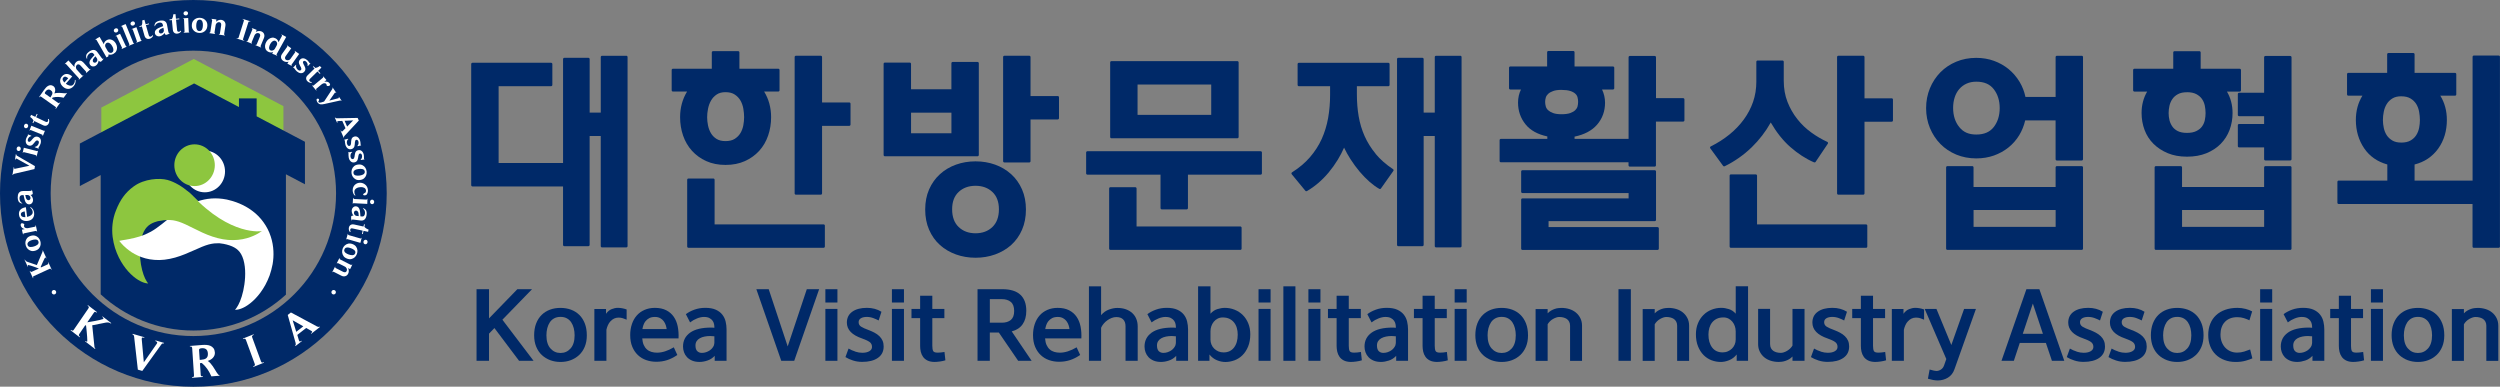 <?xml version="1.0" encoding="UTF-8"?>
<svg id="Layer_1" data-name="Layer 1" xmlns="http://www.w3.org/2000/svg" viewBox="0 0 881.78 136.39">
  <rect x="0" y="0" width="881.78" height="136.39" fill="#808080" stroke="none"/>
  <defs>
    <style>
      .cls-1 {
        fill: #002968;
      }

      .cls-2 {
        fill: #fff;
      }

      .cls-3 {
        fill: #8dc63f;
      }
    </style>
  </defs>
  <g>
    <g>
      <path class="cls-1" d="M172.48,112.3l10-10.3h5.18l-10.46,10.77,10.99,14.49h-5.11l-8.69-11.55-1.91,1.96v9.59h-4.4v-25.26h4.4v10.3Z"/>
      <path class="cls-1" d="M197.69,127.67c-1.28,0-2.48-.21-3.6-.62-1.12-.42-2.11-1.02-2.96-1.81-.85-.79-1.52-1.77-2-2.94-.49-1.17-.73-2.52-.73-4.05s.24-2.97,.71-4.17c.47-1.2,1.12-2.21,1.95-3.02s1.81-1.42,2.94-1.84c1.13-.42,2.36-.62,3.69-.62s2.55,.21,3.69,.62c1.13,.42,2.11,1.03,2.94,1.84,.83,.81,1.48,1.82,1.95,3.02,.47,1.2,.71,2.59,.71,4.17s-.24,2.88-.73,4.05c-.48,1.17-1.15,2.15-2,2.94-.85,.79-1.84,1.39-2.96,1.81-1.12,.42-2.32,.62-3.6,.62Zm0-15.9c-.85,0-1.59,.17-2.22,.51-.63,.34-1.14,.8-1.54,1.4-.4,.6-.7,1.29-.9,2.08-.2,.79-.3,1.62-.3,2.5,0,2.03,.47,3.57,1.42,4.64s2.13,1.6,3.55,1.6,2.6-.53,3.55-1.6c.95-1.07,1.42-2.62,1.42-4.64,0-.88-.1-1.71-.3-2.5s-.5-1.48-.9-2.08c-.4-.6-.92-1.06-1.54-1.4-.63-.34-1.36-.51-2.22-.51Z"/>
      <path class="cls-1" d="M213.75,110.68c.54-.79,1.2-1.33,1.97-1.64s1.49-.46,2.18-.46c1.02,0,2.06,.19,3.12,.57v3.61c-.45-.2-.9-.38-1.35-.52-.45-.15-.95-.22-1.49-.22-.59,0-1.12,.12-1.6,.35s-.89,.55-1.26,.95-.67,.85-.9,1.37c-.24,.52-.41,1.06-.53,1.62v10.94h-4.25v-18.27h4.11v1.69Z"/>
      <path class="cls-1" d="M238.92,125.2c-1.28,.86-2.5,1.47-3.67,1.84-1.17,.37-2.43,.56-3.78,.56-1.25,0-2.44-.2-3.55-.59-1.11-.39-2.09-.98-2.92-1.77-.84-.79-1.5-1.77-1.99-2.94-.49-1.17-.73-2.54-.73-4.12,0-1.37,.2-2.65,.59-3.83,.39-1.18,.96-2.19,1.7-3.04s1.65-1.51,2.73-1.99c1.08-.48,2.3-.73,3.67-.73,1.58,0,2.92,.28,4.02,.84,1.1,.56,1.99,1.33,2.66,2.31,.67,.98,1.14,2.12,1.4,3.43s.35,2.7,.28,4.19h-12.8c.07,.92,.25,1.7,.53,2.33s.66,1.15,1.12,1.55c.46,.41,1,.7,1.61,.88,.61,.18,1.26,.27,1.95,.27,1.82,0,3.79-.63,5.92-1.89l1.24,2.7Zm-7.94-13.41c-.78,0-1.44,.14-1.97,.42-.53,.28-.97,.64-1.31,1.06-.34,.43-.6,.89-.76,1.4-.17,.51-.28,.97-.35,1.4h8.55c-.05-.43-.15-.89-.32-1.4-.17-.51-.41-.97-.73-1.4-.32-.43-.73-.78-1.24-1.06-.51-.28-1.13-.42-1.86-.42Z"/>
      <path class="cls-1" d="M250.8,115.54c.14,0,.32,0,.53,.02s.42,.03,.64,.05v-.17c0-.34-.04-.71-.12-1.13s-.25-.81-.51-1.18c-.26-.37-.63-.69-1.12-.95-.48-.26-1.13-.39-1.93-.39-.73,0-1.54,.17-2.43,.52-.89,.35-1.71,.82-2.46,1.4l-1.49-2.9c.83-.63,1.83-1.16,3.01-1.59,1.18-.43,2.47-.64,3.86-.64,1.49,0,2.72,.22,3.69,.66,.97,.44,1.74,1.02,2.3,1.74s.96,1.54,1.17,2.45c.21,.91,.32,1.83,.32,2.75v11.08h-4.18v-1.76c-.73,.79-1.59,1.35-2.57,1.67-.98,.33-1.91,.49-2.78,.49-1.02,0-1.89-.16-2.62-.47s-1.34-.73-1.81-1.23c-.47-.51-.82-1.09-1.05-1.74-.23-.65-.34-1.32-.34-1.99,0-2.07,.83-3.7,2.5-4.9,1.67-1.19,4.13-1.79,7.39-1.79Zm1.03,6.15c.09-.34,.14-.63,.14-.88v-2.19c-.54-.07-1.03-.1-1.45-.1-.71,0-1.38,.06-2,.19-.63,.12-1.18,.32-1.67,.59-.49,.27-.86,.61-1.14,1.03-.27,.42-.41,.92-.41,1.5,0,.95,.21,1.62,.64,2.03,.43,.41,.96,.61,1.6,.61,.52,0,1.02-.08,1.49-.24,.47-.16,.9-.37,1.28-.62,.38-.26,.7-.56,.96-.89,.26-.34,.45-.68,.57-1.01Z"/>
      <path class="cls-1" d="M284.56,102h4.36l-8.79,25.26h-4.57l-8.79-25.26h4.36l6.7,20.19,6.74-20.19Z"/>
      <path class="cls-1" d="M295.37,106.7h-4.25v-4.69h4.25v4.69Zm-4.25,2.26h4.25v18.3h-4.25v-18.3Z"/>
      <path class="cls-1" d="M301.72,124.04c.83,.26,1.64,.39,2.45,.39,1.02,0,1.84-.19,2.46-.56,.63-.37,.94-.87,.94-1.5,0-.77-.29-1.35-.87-1.76-.58-.41-1.45-.81-2.61-1.22-3.59-1.22-5.39-3.08-5.39-5.61,0-1.64,.63-2.92,1.9-3.83,1.26-.91,2.98-1.37,5.16-1.37,1.96,0,3.67,.46,5.14,1.38l-.99,3.07c-.54-.29-1.18-.57-1.9-.84-.72-.27-1.5-.41-2.32-.41s-1.51,.16-2.04,.47c-.53,.32-.8,.78-.8,1.38,0,.7,.3,1.23,.9,1.6,.6,.37,1.46,.76,2.57,1.16,.78,.29,1.49,.61,2.15,.96,.65,.35,1.22,.75,1.7,1.22s.86,.99,1.12,1.59c.26,.6,.39,1.28,.39,2.04,0,1.73-.67,3.07-2.02,4.02-1.35,.95-3.2,1.42-5.57,1.42-1.11,0-2.18-.16-3.21-.49-1.03-.33-1.92-.73-2.68-1.2l1.1-3.01c.78,.45,1.58,.81,2.41,1.06Z"/>
      <path class="cls-1" d="M318.84,106.7h-4.25v-4.69h4.25v4.69Zm-4.25,2.26h4.25v18.3h-4.25v-18.3Z"/>
      <path class="cls-1" d="M328.84,104.3v4.66h4.25v3.24h-4.25v9.79c0,.83,.1,1.44,.3,1.82,.2,.38,.73,.57,1.58,.57,.71,0,1.51-.08,2.41-.24l.32,2.94c-.24,.09-.53,.17-.89,.24-.35,.07-.72,.13-1.08,.19-.37,.06-.73,.1-1.08,.12-.35,.02-.65,.03-.89,.03-.97-.02-1.77-.2-2.41-.52-.64-.33-1.15-.75-1.53-1.28s-.64-1.13-.8-1.79-.23-1.36-.23-2.08v-9.79h-3.05v-3.24h3.05v-4.66h4.29Z"/>
      <path class="cls-1" d="M353.52,102c2.84,0,4.96,.65,6.36,1.94s2.11,3.19,2.11,5.69c0,1.91-.43,3.49-1.29,4.73-.86,1.24-2.15,2.08-3.85,2.53l7.02,10.37h-4.75l-6.81-9.96h-3.19v9.96h-4.33v-25.26h8.72Zm-.14,11.82c1.3,0,2.35-.32,3.14-.96,.79-.64,1.19-1.69,1.19-3.16s-.4-2.55-1.19-3.21c-.79-.65-1.84-.98-3.14-.98h-4.25v8.31h4.25Z"/>
      <path class="cls-1" d="M381,125.2c-1.28,.86-2.5,1.47-3.67,1.84-1.17,.37-2.43,.56-3.78,.56-1.25,0-2.44-.2-3.55-.59-1.11-.39-2.09-.98-2.92-1.77-.84-.79-1.5-1.77-1.99-2.94-.49-1.17-.73-2.54-.73-4.12,0-1.37,.2-2.65,.59-3.83,.39-1.18,.96-2.19,1.7-3.04s1.65-1.51,2.73-1.99c1.08-.48,2.3-.73,3.67-.73,1.58,0,2.92,.28,4.02,.84,1.1,.56,1.99,1.33,2.66,2.31,.67,.98,1.14,2.12,1.4,3.43s.35,2.7,.28,4.19h-12.8c.07,.92,.25,1.7,.53,2.33s.66,1.15,1.12,1.55c.46,.41,1,.7,1.61,.88,.61,.18,1.26,.27,1.95,.27,1.82,0,3.79-.63,5.92-1.89l1.24,2.7Zm-7.94-13.41c-.78,0-1.44,.14-1.97,.42-.53,.28-.97,.64-1.31,1.06-.34,.43-.6,.89-.76,1.4-.17,.51-.28,.97-.35,1.4h8.55c-.05-.43-.15-.89-.32-1.4-.17-.51-.41-.97-.73-1.4-.32-.43-.73-.78-1.24-1.06-.51-.28-1.13-.42-1.86-.42Z"/>
      <path class="cls-1" d="M396.17,112.69c-.54-.57-1.36-.86-2.45-.86-.54,0-1.09,.11-1.63,.32-.54,.21-1.06,.5-1.54,.84s-.92,.75-1.29,1.2c-.38,.45-.67,.92-.89,1.42v11.65h-4.29v-26.27h4.29v10.16c.8-.95,1.74-1.6,2.8-1.98,1.06-.37,2.03-.56,2.91-.56,1.16,0,2.18,.16,3.07,.49,.89,.33,1.64,.78,2.25,1.35,.61,.57,1.08,1.26,1.4,2.06,.32,.8,.48,1.66,.48,2.58v12.16h-4.29v-12.19c0-1.01-.27-1.81-.82-2.38Z"/>
      <path class="cls-1" d="M413.58,115.54c.14,0,.32,0,.53,.02s.42,.03,.64,.05v-.17c0-.34-.04-.71-.12-1.13s-.25-.81-.51-1.18c-.26-.37-.63-.69-1.12-.95-.48-.26-1.13-.39-1.93-.39-.73,0-1.54,.17-2.43,.52-.89,.35-1.71,.82-2.46,1.4l-1.49-2.9c.83-.63,1.83-1.16,3.01-1.59,1.18-.43,2.47-.64,3.86-.64,1.49,0,2.72,.22,3.69,.66,.97,.44,1.74,1.02,2.3,1.74,.57,.72,.96,1.54,1.17,2.45,.21,.91,.32,1.83,.32,2.75v11.08h-4.18v-1.76c-.73,.79-1.59,1.35-2.57,1.67-.98,.33-1.91,.49-2.78,.49-1.02,0-1.89-.16-2.62-.47s-1.34-.73-1.81-1.23c-.47-.51-.82-1.09-1.05-1.74-.23-.65-.34-1.32-.34-1.99,0-2.07,.83-3.7,2.5-4.9,1.67-1.19,4.13-1.79,7.39-1.79Zm1.03,6.15c.09-.34,.14-.63,.14-.88v-2.19c-.54-.07-1.03-.1-1.45-.1-.71,0-1.38,.06-2,.19-.63,.12-1.18,.32-1.67,.59-.49,.27-.86,.61-1.14,1.03-.27,.42-.41,.92-.41,1.5,0,.95,.21,1.62,.64,2.03,.43,.41,.96,.61,1.6,.61,.52,0,1.02-.08,1.49-.24,.47-.16,.9-.37,1.28-.62,.38-.26,.7-.56,.96-.89,.26-.34,.45-.68,.57-1.01Z"/>
      <path class="cls-1" d="M426.95,100.99v9.66c.69-.79,1.49-1.33,2.41-1.62s1.81-.44,2.66-.44c1.23,0,2.39,.22,3.47,.66,1.09,.44,2.04,1.06,2.86,1.87,.81,.81,1.46,1.79,1.93,2.94,.47,1.15,.71,2.43,.71,3.85,0,1.64-.26,3.08-.76,4.31-.51,1.23-1.17,2.25-1.99,3.06-.81,.81-1.75,1.41-2.82,1.81-1.06,.39-2.14,.59-3.23,.59-.95,0-1.93-.2-2.94-.61s-1.9-1.08-2.66-2.03v2.23h-4.01v-26.27h4.36Zm0,18.78c0,.61,.11,1.19,.34,1.74,.22,.55,.54,1.03,.96,1.44,.41,.41,.9,.73,1.45,.98,.56,.25,1.18,.37,1.86,.37,1.58,0,2.81-.57,3.69-1.71,.88-1.14,1.31-2.66,1.31-4.58,0-.83-.11-1.62-.32-2.35-.21-.73-.54-1.37-.98-1.92-.44-.55-.99-.98-1.65-1.3s-1.44-.47-2.34-.47c-.66,0-1.26,.14-1.79,.41s-.99,.64-1.36,1.1c-.38,.46-.67,.98-.87,1.57-.2,.59-.3,1.18-.3,1.79v2.94Z"/>
      <path class="cls-1" d="M448.15,106.7h-4.25v-4.69h4.25v4.69Zm-4.25,2.26h4.25v18.3h-4.25v-18.3Z"/>
      <path class="cls-1" d="M456.91,100.99v26.27h-4.25v-26.27h4.25Z"/>
      <path class="cls-1" d="M465.74,106.7h-4.25v-4.69h4.25v4.69Zm-4.25,2.26h4.25v18.3h-4.25v-18.3Z"/>
      <path class="cls-1" d="M475.73,104.3v4.66h4.25v3.24h-4.25v9.79c0,.83,.1,1.44,.3,1.82,.2,.38,.73,.57,1.58,.57,.71,0,1.51-.08,2.41-.24l.32,2.94c-.24,.09-.53,.17-.89,.24-.35,.07-.71,.13-1.08,.19-.37,.06-.73,.1-1.08,.12-.35,.02-.65,.03-.89,.03-.97-.02-1.77-.2-2.41-.52-.64-.33-1.15-.75-1.52-1.28-.38-.53-.64-1.13-.8-1.79-.15-.66-.23-1.36-.23-2.08v-9.79h-3.05v-3.24h3.05v-4.66h4.29Z"/>
      <path class="cls-1" d="M491.16,115.54c.14,0,.32,0,.53,.02,.21,.01,.43,.03,.64,.05v-.17c0-.34-.04-.71-.12-1.13s-.25-.81-.51-1.18c-.26-.37-.63-.69-1.12-.95-.48-.26-1.13-.39-1.93-.39-.73,0-1.54,.17-2.43,.52-.89,.35-1.71,.82-2.46,1.4l-1.49-2.9c.83-.63,1.83-1.16,3.01-1.59,1.18-.43,2.47-.64,3.87-.64,1.49,0,2.72,.22,3.69,.66,.97,.44,1.74,1.02,2.3,1.74,.57,.72,.96,1.54,1.17,2.45,.21,.91,.32,1.83,.32,2.75v11.08h-4.18v-1.76c-.73,.79-1.59,1.35-2.57,1.67s-1.91,.49-2.78,.49c-1.02,0-1.89-.16-2.62-.47s-1.34-.73-1.81-1.23c-.47-.51-.82-1.09-1.05-1.74-.23-.65-.34-1.32-.34-1.99,0-2.07,.83-3.7,2.5-4.9,1.67-1.19,4.13-1.79,7.39-1.79Zm1.03,6.15c.09-.34,.14-.63,.14-.88v-2.19c-.54-.07-1.03-.1-1.45-.1-.71,0-1.38,.06-2,.19s-1.18,.32-1.67,.59-.86,.61-1.13,1.03c-.27,.42-.41,.92-.41,1.5,0,.95,.21,1.62,.64,2.03,.43,.41,.96,.61,1.6,.61,.52,0,1.02-.08,1.49-.24,.47-.16,.9-.37,1.28-.62,.38-.26,.7-.56,.96-.89,.26-.34,.45-.68,.57-1.01Z"/>
      <path class="cls-1" d="M506.05,104.3v4.66h4.25v3.24h-4.25v9.79c0,.83,.1,1.44,.3,1.82,.2,.38,.73,.57,1.58,.57,.71,0,1.51-.08,2.41-.24l.32,2.94c-.24,.09-.53,.17-.89,.24-.35,.07-.71,.13-1.08,.19-.37,.06-.73,.1-1.08,.12-.35,.02-.65,.03-.89,.03-.97-.02-1.77-.2-2.41-.52-.64-.33-1.15-.75-1.52-1.28-.38-.53-.64-1.13-.8-1.79-.15-.66-.23-1.36-.23-2.08v-9.79h-3.05v-3.24h3.05v-4.66h4.29Z"/>
      <path class="cls-1" d="M517.32,106.7h-4.25v-4.69h4.25v4.69Zm-4.25,2.26h4.25v18.3h-4.25v-18.3Z"/>
      <path class="cls-1" d="M529.66,127.67c-1.28,0-2.48-.21-3.6-.62-1.12-.42-2.11-1.02-2.96-1.81-.85-.79-1.52-1.77-2-2.94-.48-1.17-.73-2.52-.73-4.05s.24-2.97,.71-4.17c.47-1.2,1.12-2.21,1.95-3.02,.83-.81,1.81-1.42,2.94-1.84,1.13-.42,2.36-.62,3.69-.62s2.55,.21,3.69,.62c1.13,.42,2.12,1.03,2.94,1.84,.83,.81,1.48,1.82,1.95,3.02,.47,1.2,.71,2.59,.71,4.17s-.24,2.88-.73,4.05c-.49,1.17-1.15,2.15-2,2.94s-1.84,1.39-2.96,1.81c-1.12,.42-2.32,.62-3.6,.62Zm0-15.9c-.85,0-1.59,.17-2.22,.51-.63,.34-1.14,.8-1.54,1.4-.4,.6-.7,1.29-.91,2.08-.2,.79-.3,1.62-.3,2.5,0,2.03,.47,3.57,1.42,4.64s2.13,1.6,3.55,1.6,2.6-.53,3.55-1.6c.95-1.07,1.42-2.62,1.42-4.64,0-.88-.1-1.71-.3-2.5-.2-.79-.5-1.48-.9-2.08-.4-.6-.92-1.06-1.54-1.4-.63-.34-1.36-.51-2.22-.51Z"/>
      <path class="cls-1" d="M553.45,113.45c-.21-.41-.5-.73-.85-.96s-.76-.41-1.21-.52c-.45-.11-.92-.17-1.42-.17-.33,0-.69,.06-1.06,.19s-.76,.29-1.13,.51c-.38,.21-.73,.48-1.06,.79s-.61,.68-.85,1.08v12.9h-4.25v-18.27h4.25v1.52c.35-.38,.75-.7,1.17-.95,.43-.25,.85-.44,1.28-.59,.43-.15,.84-.25,1.26-.3s.8-.08,1.15-.08c.99,0,1.93,.14,2.82,.42,.89,.28,1.65,.69,2.3,1.23s1.17,1.2,1.56,1.98c.39,.78,.59,1.66,.59,2.65v12.39h-4.22v-12.36c0-.56-.11-1.05-.32-1.45Z"/>
      <path class="cls-1" d="M575.22,127.26h-4.36v-25.26h4.36v25.26Z"/>
      <path class="cls-1" d="M591.22,113.45c-.21-.41-.5-.73-.85-.96s-.76-.41-1.21-.52c-.45-.11-.92-.17-1.42-.17-.33,0-.69,.06-1.06,.19s-.76,.29-1.13,.51c-.38,.21-.73,.48-1.06,.79s-.61,.68-.85,1.08v12.9h-4.25v-18.27h4.25v1.52c.35-.38,.75-.7,1.17-.95,.43-.25,.85-.44,1.28-.59,.43-.15,.84-.25,1.26-.3s.8-.08,1.15-.08c.99,0,1.93,.14,2.82,.42,.89,.28,1.65,.69,2.3,1.23s1.17,1.2,1.56,1.98c.39,.78,.59,1.66,.59,2.65v12.39h-4.22v-12.36c0-.56-.11-1.05-.32-1.45Z"/>
      <path class="cls-1" d="M616.56,100.99v26.27h-4.01v-2.23c-.76,.95-1.65,1.62-2.68,2.03-1.03,.41-2,.61-2.92,.61-1.11,0-2.19-.2-3.24-.59-1.05-.39-1.99-1-2.8-1.81s-1.48-1.83-1.98-3.06c-.51-1.23-.76-2.66-.76-4.31,0-1.42,.24-2.7,.71-3.85,.47-1.15,1.12-2.13,1.93-2.94s1.77-1.44,2.86-1.87c1.09-.44,2.25-.66,3.47-.66,.83,0,1.71,.15,2.64,.44,.93,.29,1.74,.83,2.43,1.62v-9.66h4.36Zm-4.36,15.84c0-.61-.1-1.2-.3-1.79-.2-.59-.49-1.11-.87-1.57s-.83-.83-1.36-1.1c-.53-.27-1.13-.41-1.79-.41-.9,0-1.68,.16-2.34,.47-.66,.32-1.21,.75-1.65,1.3-.44,.55-.76,1.19-.98,1.92-.21,.73-.32,1.51-.32,2.35,0,1.91,.44,3.44,1.31,4.58,.88,1.14,2.1,1.71,3.69,1.71,.66,0,1.28-.12,1.84-.37,.57-.25,1.06-.57,1.47-.98,.41-.41,.73-.88,.96-1.44,.23-.55,.34-1.13,.34-1.74v-2.94Z"/>
      <path class="cls-1" d="M624.33,121.35c0,.59,.11,1.07,.32,1.47s.5,.71,.85,.95,.76,.41,1.2,.52,.92,.17,1.42,.17c.33,0,.68-.06,1.06-.19,.38-.12,.75-.29,1.12-.51,.37-.21,.72-.48,1.06-.79,.34-.31,.63-.68,.87-1.08v-12.93h4.25v18.3h-4.25v-1.52c-.35,.38-.74,.7-1.17,.95-.42,.25-.86,.44-1.29,.59-.44,.15-.86,.25-1.27,.3-.41,.06-.79,.08-1.12,.08-.99,0-1.93-.14-2.82-.42-.89-.28-1.65-.69-2.3-1.23s-1.17-1.2-1.56-1.98c-.39-.78-.59-1.66-.59-2.65v-12.43h4.22v12.39Z"/>
      <path class="cls-1" d="M642.27,124.04c.83,.26,1.64,.39,2.45,.39,1.02,0,1.84-.19,2.46-.56,.63-.37,.94-.87,.94-1.5,0-.77-.29-1.35-.87-1.76-.58-.41-1.45-.81-2.61-1.22-3.59-1.22-5.39-3.08-5.39-5.61,0-1.64,.63-2.92,1.9-3.83,1.26-.91,2.98-1.37,5.16-1.37,1.96,0,3.67,.46,5.14,1.38l-.99,3.07c-.54-.29-1.18-.57-1.9-.84-.72-.27-1.49-.41-2.32-.41s-1.51,.16-2.04,.47c-.53,.32-.8,.78-.8,1.38,0,.7,.3,1.23,.9,1.6,.6,.37,1.46,.76,2.57,1.16,.78,.29,1.49,.61,2.14,.96s1.22,.75,1.7,1.22c.48,.46,.86,.99,1.12,1.59,.26,.6,.39,1.28,.39,2.04,0,1.73-.67,3.07-2.02,4.02s-3.2,1.42-5.57,1.42c-1.11,0-2.18-.16-3.21-.49s-1.92-.73-2.68-1.2l1.1-3.01c.78,.45,1.58,.81,2.41,1.06Z"/>
      <path class="cls-1" d="M660.64,104.3v4.66h4.25v3.24h-4.25v9.79c0,.83,.1,1.44,.3,1.82,.2,.38,.73,.57,1.58,.57,.71,0,1.51-.08,2.41-.24l.32,2.94c-.24,.09-.53,.17-.89,.24-.35,.07-.71,.13-1.08,.19-.37,.06-.73,.1-1.08,.12-.35,.02-.65,.03-.89,.03-.97-.02-1.77-.2-2.41-.52-.64-.33-1.15-.75-1.52-1.28-.38-.53-.64-1.13-.8-1.79-.15-.66-.23-1.36-.23-2.08v-9.79h-3.05v-3.24h3.05v-4.66h4.29Z"/>
      <path class="cls-1" d="M671.38,110.68c.54-.79,1.2-1.33,1.97-1.64,.77-.3,1.49-.46,2.18-.46,1.02,0,2.06,.19,3.12,.57v3.61c-.45-.2-.9-.38-1.35-.52s-.95-.22-1.49-.22c-.59,0-1.12,.12-1.6,.35s-.89,.55-1.26,.95c-.37,.39-.67,.85-.9,1.37-.24,.52-.41,1.06-.53,1.62v10.94h-4.25v-18.27h4.11v1.69Z"/>
      <path class="cls-1" d="M686.48,126.62l-7.62-17.66h4.15l5.25,12.73,4.5-12.73h4.18l-7.55,21.21c-.47,1.37-1.25,2.39-2.34,3.04s-2.28,.98-3.58,.98c-.54,0-1.11-.06-1.68-.17-.58-.11-1.18-.26-1.79-.44l.6-3.24c1.2,.34,2,.51,2.37,.51,.54,0,1.07-.16,1.6-.49s.9-.83,1.14-1.5l.78-2.23Z"/>
      <path class="cls-1" d="M721.62,120.95h-9.22l-2.09,6.31h-4.36l8.79-25.26h4.57l8.79,25.26h-4.36l-2.13-6.31Zm-8.15-3.21h7.09l-3.55-10.67-3.55,10.67Z"/>
      <path class="cls-1" d="M732.51,124.04c.83,.26,1.64,.39,2.45,.39,1.02,0,1.84-.19,2.46-.56,.63-.37,.94-.87,.94-1.5,0-.77-.29-1.35-.87-1.76-.58-.41-1.45-.81-2.61-1.22-3.59-1.22-5.39-3.08-5.39-5.61,0-1.64,.63-2.92,1.9-3.83,1.26-.91,2.98-1.37,5.16-1.37,1.96,0,3.67,.46,5.14,1.38l-.99,3.07c-.54-.29-1.18-.57-1.9-.84-.72-.27-1.49-.41-2.32-.41s-1.51,.16-2.04,.47c-.53,.32-.8,.78-.8,1.38,0,.7,.3,1.23,.9,1.6,.6,.37,1.46,.76,2.57,1.16,.78,.29,1.49,.61,2.14,.96s1.22,.75,1.7,1.22c.48,.46,.86,.99,1.12,1.59,.26,.6,.39,1.28,.39,2.04,0,1.73-.67,3.07-2.02,4.02s-3.2,1.42-5.57,1.42c-1.11,0-2.18-.16-3.21-.49s-1.92-.73-2.68-1.2l1.1-3.01c.78,.45,1.58,.81,2.41,1.06Z"/>
      <path class="cls-1" d="M747.22,124.04c.83,.26,1.64,.39,2.45,.39,1.02,0,1.84-.19,2.46-.56,.63-.37,.94-.87,.94-1.5,0-.77-.29-1.35-.87-1.76-.58-.41-1.45-.81-2.61-1.22-3.59-1.22-5.39-3.08-5.39-5.61,0-1.64,.63-2.92,1.9-3.83,1.26-.91,2.98-1.37,5.16-1.37,1.96,0,3.67,.46,5.14,1.38l-.99,3.07c-.54-.29-1.18-.57-1.9-.84-.72-.27-1.49-.41-2.32-.41s-1.51,.16-2.04,.47c-.53,.32-.8,.78-.8,1.38,0,.7,.3,1.23,.9,1.6,.6,.37,1.46,.76,2.57,1.16,.78,.29,1.49,.61,2.14,.96s1.22,.75,1.7,1.22c.48,.46,.86,.99,1.12,1.59,.26,.6,.39,1.28,.39,2.04,0,1.73-.67,3.07-2.02,4.02s-3.2,1.42-5.57,1.42c-1.11,0-2.18-.16-3.21-.49s-1.92-.73-2.68-1.2l1.1-3.01c.78,.45,1.58,.81,2.41,1.06Z"/>
      <path class="cls-1" d="M767.93,127.67c-1.28,0-2.48-.21-3.6-.62-1.12-.42-2.11-1.02-2.96-1.81-.85-.79-1.52-1.77-2-2.94-.48-1.17-.73-2.52-.73-4.05s.24-2.97,.71-4.17c.47-1.2,1.12-2.21,1.95-3.02,.83-.81,1.81-1.42,2.94-1.84,1.13-.42,2.36-.62,3.69-.62s2.55,.21,3.69,.62c1.13,.42,2.12,1.03,2.94,1.84,.83,.81,1.48,1.82,1.95,3.02,.47,1.2,.71,2.59,.71,4.17s-.24,2.88-.73,4.05c-.49,1.17-1.15,2.15-2,2.94-.85,.79-1.84,1.39-2.96,1.81-1.12,.42-2.32,.62-3.6,.62Zm0-15.9c-.85,0-1.59,.17-2.22,.51-.63,.34-1.14,.8-1.54,1.4-.4,.6-.7,1.29-.91,2.08-.2,.79-.3,1.62-.3,2.5,0,2.03,.47,3.57,1.42,4.64,.95,1.07,2.13,1.6,3.55,1.6s2.6-.53,3.55-1.6c.95-1.07,1.42-2.62,1.42-4.64,0-.88-.1-1.71-.3-2.5-.2-.79-.5-1.48-.9-2.08-.4-.6-.92-1.06-1.54-1.4-.63-.34-1.36-.51-2.22-.51Z"/>
      <path class="cls-1" d="M792.05,127.23c-1.01,.29-2.16,.44-3.46,.44-1.47,0-2.8-.23-3.99-.68s-2.21-1.09-3.07-1.91c-.85-.82-1.51-1.82-1.97-2.99-.46-1.17-.69-2.49-.69-3.95s.24-2.75,.71-3.93c.47-1.18,1.15-2.19,2.04-3.02,.89-.83,1.97-1.47,3.24-1.92s2.71-.68,4.29-.68c1.02,0,1.99,.12,2.92,.37,.93,.25,1.7,.54,2.29,.88l-.96,3.14c-.54-.27-1.18-.52-1.92-.76s-1.51-.35-2.34-.35c-.97,0-1.82,.15-2.55,.44-.73,.29-1.35,.71-1.86,1.25s-.89,1.19-1.15,1.94c-.26,.75-.39,1.58-.39,2.48,0,.99,.15,1.88,.46,2.67,.31,.79,.73,1.46,1.26,2.01,.53,.55,1.15,.97,1.86,1.27,.71,.29,1.47,.44,2.27,.44,.9,0,1.74-.12,2.52-.37,.78-.25,1.48-.5,2.09-.74l.78,3.14c-.59,.27-1.39,.55-2.39,.84Z"/>
      <path class="cls-1" d="M801.43,106.7h-4.25v-4.69h4.25v4.69Zm-4.25,2.26h4.25v18.3h-4.25v-18.3Z"/>
      <path class="cls-1" d="M814.34,115.54c.14,0,.32,0,.53,.02,.21,.01,.43,.03,.64,.05v-.17c0-.34-.04-.71-.12-1.13s-.25-.81-.51-1.18c-.26-.37-.63-.69-1.12-.95-.48-.26-1.13-.39-1.93-.39-.73,0-1.54,.17-2.43,.52-.89,.35-1.71,.82-2.46,1.4l-1.49-2.9c.83-.63,1.83-1.16,3.01-1.59,1.18-.43,2.47-.64,3.87-.64,1.49,0,2.72,.22,3.69,.66,.97,.44,1.74,1.02,2.3,1.74,.57,.72,.96,1.54,1.17,2.45,.21,.91,.32,1.83,.32,2.75v11.08h-4.18v-1.76c-.73,.79-1.59,1.35-2.57,1.67s-1.91,.49-2.78,.49c-1.02,0-1.89-.16-2.62-.47s-1.34-.73-1.81-1.23c-.47-.51-.82-1.09-1.05-1.74-.23-.65-.34-1.32-.34-1.99,0-2.07,.83-3.7,2.5-4.9,1.67-1.19,4.13-1.79,7.39-1.79Zm1.03,6.15c.09-.34,.14-.63,.14-.88v-2.19c-.54-.07-1.03-.1-1.45-.1-.71,0-1.38,.06-2,.19s-1.18,.32-1.67,.59-.86,.61-1.13,1.03c-.27,.42-.41,.92-.41,1.5,0,.95,.21,1.62,.64,2.03,.43,.41,.96,.61,1.6,.61,.52,0,1.02-.08,1.49-.24,.47-.16,.9-.37,1.28-.62,.38-.26,.7-.56,.96-.89,.26-.34,.45-.68,.57-1.01Z"/>
      <path class="cls-1" d="M829.23,104.3v4.66h4.25v3.24h-4.25v9.79c0,.83,.1,1.44,.3,1.82,.2,.38,.73,.57,1.58,.57,.71,0,1.51-.08,2.41-.24l.32,2.94c-.24,.09-.53,.17-.89,.24-.35,.07-.71,.13-1.08,.19-.37,.06-.73,.1-1.08,.12-.35,.02-.65,.03-.89,.03-.97-.02-1.77-.2-2.41-.52-.64-.33-1.15-.75-1.52-1.28-.38-.53-.64-1.13-.8-1.79-.15-.66-.23-1.36-.23-2.08v-9.79h-3.05v-3.24h3.05v-4.66h4.29Z"/>
      <path class="cls-1" d="M840.5,106.7h-4.25v-4.69h4.25v4.69Zm-4.25,2.26h4.25v18.3h-4.25v-18.3Z"/>
      <path class="cls-1" d="M852.84,127.67c-1.28,0-2.48-.21-3.6-.62-1.12-.42-2.11-1.02-2.96-1.81-.85-.79-1.52-1.77-2-2.94-.48-1.17-.73-2.52-.73-4.05s.24-2.97,.71-4.17c.47-1.2,1.12-2.21,1.95-3.02,.83-.81,1.81-1.42,2.94-1.84,1.13-.42,2.36-.62,3.69-.62s2.55,.21,3.69,.62c1.13,.42,2.12,1.03,2.94,1.84,.83,.81,1.48,1.82,1.95,3.02,.47,1.2,.71,2.59,.71,4.17s-.24,2.88-.73,4.05c-.49,1.17-1.15,2.15-2,2.94-.85,.79-1.84,1.39-2.96,1.81-1.12,.42-2.32,.62-3.6,.62Zm0-15.9c-.85,0-1.59,.17-2.22,.51-.63,.34-1.14,.8-1.54,1.4-.4,.6-.7,1.29-.91,2.08-.2,.79-.3,1.62-.3,2.5,0,2.03,.47,3.57,1.42,4.64s2.13,1.6,3.55,1.6,2.6-.53,3.55-1.6,1.42-2.62,1.42-4.64c0-.88-.1-1.71-.3-2.5-.2-.79-.5-1.48-.9-2.08-.4-.6-.92-1.06-1.54-1.4-.63-.34-1.36-.51-2.22-.51Z"/>
      <path class="cls-1" d="M876.63,113.45c-.21-.41-.5-.73-.85-.96s-.76-.41-1.21-.52c-.45-.11-.92-.17-1.42-.17-.33,0-.69,.06-1.06,.19s-.76,.29-1.13,.51c-.38,.21-.73,.48-1.06,.79s-.61,.68-.85,1.08v12.9h-4.25v-18.27h4.25v1.52c.35-.38,.75-.7,1.17-.95,.43-.25,.85-.44,1.28-.59,.43-.15,.84-.25,1.26-.3s.8-.08,1.15-.08c.99,0,1.93,.14,2.82,.42,.89,.28,1.65,.69,2.3,1.23s1.17,1.2,1.56,1.98c.39,.78,.59,1.66,.59,2.65v12.39h-4.22v-12.36c0-.56-.11-1.05-.32-1.45Z"/>
    </g>
    <g>
      <path class="cls-1" d="M220.91,19.67h-8.56c-.25,0-.45,.2-.45,.45v19.6h-3.92V20.84c0-.25-.2-.45-.45-.45h-8.48c-.25,0-.45,.2-.45,.45V57.5h-22.73V30.4h18.5c.25,0,.45-.2,.45-.45v-7.36c0-.25-.2-.45-.45-.45h-27.72c-.25,0-.45,.2-.45,.45v42.72c0,.25,.2,.45,.45,.45h31.94v20.62c0,.25,.2,.45,.45,.45h8.48c.25,0,.45-.2,.45-.45V47.97h3.92v38.84c0,.25,.2,.45,.45,.45h8.56c.25,0,.45-.2,.45-.45V20.11c0-.25-.2-.45-.45-.45Z"/>
      <g>
        <path class="cls-1" d="M249.11,56.82c1.96,.9,4.25,1.35,6.8,1.35s4.85-.45,6.83-1.35c1.98-.9,3.68-2.12,5.06-3.64,1.38-1.52,2.43-3.33,3.13-5.37,.7-2.03,1.05-4.22,1.05-6.49,0-3.33-.83-6.36-2.46-9.03h4.98c.25,0,.45-.2,.45-.45v-7.15c0-.25-.2-.45-.45-.45h-13.7v-5.75c0-.25-.2-.45-.45-.45h-8.84c-.25,0-.45,.2-.45,.45v5.75h-13.7c-.25,0-.45,.2-.45,.45v7.15c0,.25,.2,.45,.45,.45h4.98c-1.63,2.67-2.46,5.7-2.46,9.03,0,2.28,.35,4.46,1.05,6.49,.7,2.04,1.75,3.84,3.13,5.37,1.38,1.52,3.07,2.75,5.02,3.64Zm6.8-24.31c1.32,0,2.41,.28,3.25,.84,.86,.56,1.53,1.27,2.01,2.11,.49,.85,.83,1.81,1.01,2.84,.18,1.07,.28,2.08,.28,3.02,0,.89-.09,1.86-.28,2.88-.18,.98-.52,1.9-1.01,2.73-.48,.81-1.16,1.49-2.01,2.04-.84,.53-1.94,.8-3.26,.8s-2.34-.26-3.16-.77c-.83-.52-1.49-1.19-1.97-2-.49-.83-.84-1.75-1.04-2.74-.21-1.01-.31-2-.31-2.94s.1-1.88,.31-2.94c.2-1.04,.55-2.02,1.05-2.89,.48-.86,1.15-1.58,1.98-2.14,.81-.56,1.87-.84,3.14-.84Z"/>
        <path class="cls-1" d="M290.49,79.15h-38.44v-15.74c0-.25-.2-.45-.45-.45h-8.77c-.25,0-.45,.2-.45,.45v23.54c0,.25,.2,.45,.45,.45h47.66c.25,0,.45-.2,.45-.45v-7.36c0-.25-.2-.45-.45-.45Z"/>
        <path class="cls-1" d="M299.54,36.14h-9.59V20.11c0-.25-.2-.45-.45-.45h-8.77c-.25,0-.45,.2-.45,.45v48.11c0,.25,.2,.45,.45,.45h8.77c.25,0,.45-.2,.45-.45v-23.83h9.59c.25,0,.45-.2,.45-.45v-7.36c0-.25-.2-.45-.45-.45Z"/>
      </g>
      <g>
        <path class="cls-1" d="M345.24,54.67V22.3c0-.25-.2-.45-.45-.45h-8.77c-.25,0-.45,.2-.45,.45v9.18h-14.24v-8.96c0-.25-.2-.45-.45-.45h-8.77c-.25,0-.45,.2-.45,.45V54.67c0,.25,.2,.45,.45,.45h32.67c.25,0,.45-.2,.45-.45Zm-23.9-7.66v-7.27h14.24v7.27h-14.24Z"/>
        <path class="cls-1" d="M373.07,33.88h-9.59v-13.77c0-.25-.2-.45-.45-.45h-8.77c-.25,0-.45,.2-.45,.45V56.85c0,.25,.2,.45,.45,.45h8.77c.25,0,.45-.2,.45-.45v-14.72h9.59c.25,0,.45-.2,.45-.45v-7.36c0-.25-.2-.45-.45-.45Z"/>
        <path class="cls-1" d="M356.65,61.44c-1.62-1.47-3.52-2.6-5.66-3.37-2.14-.77-4.46-1.16-6.9-1.16s-4.76,.39-6.9,1.16c-2.14,.77-4.05,1.9-5.66,3.37-1.62,1.47-2.9,3.27-3.82,5.36s-1.38,4.48-1.38,7.11,.46,5.03,1.38,7.14c.92,2.11,2.2,3.92,3.82,5.37,1.61,1.44,3.52,2.56,5.66,3.33,2.14,.77,4.47,1.16,6.9,1.16s4.76-.39,6.9-1.16c2.14-.77,4.05-1.89,5.66-3.33,1.62-1.45,2.91-3.26,3.83-5.37,.92-2.12,1.38-4.52,1.38-7.14s-.46-5.01-1.38-7.11c-.92-2.09-2.2-3.89-3.82-5.36Zm-4.32,12.39c0,2.68-.77,4.78-2.3,6.24-1.53,1.47-3.53,2.21-5.95,2.21s-4.42-.74-5.95-2.21c-1.53-1.46-2.3-3.56-2.3-6.24s.77-4.69,2.3-6.13c1.53-1.44,3.54-2.17,5.95-2.17s4.42,.73,5.95,2.18c1.53,1.43,2.3,3.49,2.3,6.12Z"/>
      </g>
      <g>
        <path class="cls-1" d="M444.63,53.34h-61.09c-.25,0-.45,.2-.45,.45v7.36c0,.25,.2,.45,.45,.45h25.79v11.8c0,.25,.2,.45,.45,.45h8.77c.25,0,.45-.2,.45-.45v-11.8h25.64c.25,0,.45-.2,.45-.45v-7.36c0-.25-.2-.45-.45-.45Z"/>
        <path class="cls-1" d="M437.49,79.88h-36.61v-13.4c0-.25-.2-.45-.45-.45h-8.77c-.25,0-.45,.2-.45,.45v21.21c0,.25,.2,.45,.45,.45h45.82c.25,0,.45-.2,.45-.45v-7.36c0-.25-.2-.45-.45-.45Z"/>
        <path class="cls-1" d="M392.02,48.77h44.41c.25,0,.45-.2,.45-.45V22.01c0-.25-.2-.45-.45-.45h-44.41c-.25,0-.45,.2-.45,.45v26.32c0,.25,.2,.45,.45,.45Zm35.19-18.95v10.7h-25.98v-10.7h25.98Z"/>
      </g>
      <g>
        <path class="cls-1" d="M485.21,54.24c-1.61-1.95-2.92-4.05-3.9-6.24-.97-2.18-1.67-4.53-2.09-6.96-.42-2.44-.63-5.03-.63-7.72v-2.91h11.08c.25,0,.45-.2,.45-.45v-7.36c0-.25-.2-.45-.45-.45h-31.54c-.25,0-.45,.2-.45,.45v7.36c0,.25,.2,.45,.45,.45h11.01v3.06c0,2.83-.24,5.59-.7,8.19-.47,2.6-1.23,5.08-2.26,7.37-1.04,2.28-2.43,4.44-4.14,6.42-1.71,1.98-3.84,3.77-6.33,5.34-.11,.07-.18,.18-.2,.31-.02,.13,.02,.26,.1,.36l4.81,5.83c.09,.11,.22,.16,.34,.16,.07,0,.15-.02,.22-.06,1.29-.74,2.61-1.67,3.92-2.78,1.3-1.1,2.56-2.37,3.73-3.77,1.16-1.39,2.26-2.93,3.26-4.57,.82-1.35,1.55-2.76,2.18-4.19,.66,1.39,1.42,2.75,2.26,4.06,1.02,1.58,2.11,3.07,3.25,4.42,1.13,1.34,2.32,2.55,3.51,3.59,1.2,1.04,2.34,1.87,3.4,2.46,.2,.11,.45,.06,.58-.13l4.38-6.19c.07-.1,.1-.22,.07-.34-.02-.12-.09-.22-.19-.29-2.45-1.62-4.51-3.43-6.13-5.38Z"/>
        <path class="cls-1" d="M515.06,19.67h-8.55c-.25,0-.45,.2-.45,.45v19.6h-3.92V20.84c0-.25-.2-.45-.45-.45h-8.49c-.25,0-.45,.2-.45,.45V86.38c0,.25,.2,.45,.45,.45h8.49c.25,0,.45-.2,.45-.45V47.97h3.92v38.84c0,.25,.2,.45,.45,.45h8.55c.25,0,.45-.2,.45-.45V20.11c0-.25-.2-.45-.45-.45Z"/>
      </g>
      <g>
        <path class="cls-1" d="M584.64,80.1h-38.44v-2.1h37.45c.25,0,.45-.2,.45-.45v-17.06c0-.25-.2-.45-.45-.45h-46.67c-.25,0-.45,.2-.45,.45v7.15c0,.25,.2,.45,.45,.45h37.45v1.88h-37.45c-.25,0-.45,.2-.45,.45v17.28c0,.25,.2,.45,.45,.45h47.66c.25,0,.45-.2,.45-.45v-7.14c0-.25-.2-.45-.45-.45Z"/>
        <path class="cls-1" d="M593.69,34.61h-9.6v-14.42c0-.25-.2-.45-.45-.45h-8.77c-.25,0-.45,.2-.45,.45v28.78h-19.05v-.78c3.47-.72,6.14-2.14,7.93-4.21,1.87-2.15,2.82-4.76,2.82-7.77,0-1.61-.36-3.17-1.06-4.64h3.86c.25,0,.45-.2,.45-.45v-7.22c0-.25-.2-.45-.45-.45h-13.56v-5.02c0-.25-.2-.45-.45-.45h-8.77c-.25,0-.45,.2-.45,.45v5.02h-12.99c-.25,0-.45,.2-.45,.45v7.22c0,.25,.2,.45,.45,.45h3.77c-.69,1.4-1.04,2.96-1.04,4.64,0,2.9,.89,5.47,2.65,7.65,1.69,2.11,4.28,3.54,7.68,4.26v.86h-16.38c-.25,0-.45,.2-.45,.45v7.36c0,.25,.2,.45,.45,.45h45.02v1.08c0,.25,.2,.45,.45,.45h8.77c.25,0,.45-.2,.45-.45v-15.44h9.6c.25,0,.45-.2,.45-.45v-7.36c0-.25-.2-.45-.45-.45Zm-42.92-2.9c1.27,0,2.3,.13,3.08,.38,.76,.24,1.36,.57,1.78,.96,.41,.38,.67,.8,.79,1.28,.13,.51,.2,1.05,.2,1.6s-.07,1.09-.2,1.6c-.12,.48-.39,.92-.8,1.32-.42,.41-1.02,.76-1.78,1.03-.77,.27-1.8,.41-3.07,.41s-2.21-.14-2.96-.41c-.74-.27-1.33-.61-1.76-1-.41-.38-.69-.82-.83-1.33-.15-.54-.23-1.09-.23-1.63,0-.49,.08-.99,.23-1.52,.14-.48,.42-.91,.83-1.29,.42-.39,1.01-.73,1.76-1s1.74-.41,2.96-.41Z"/>
      </g>
      <g>
        <path class="cls-1" d="M624.56,43.19c2.03,3.5,4.34,6.41,6.88,8.64,2.71,2.38,5.53,4.21,8.39,5.43,.2,.08,.43,.02,.55-.16l4.31-6.41c.07-.11,.1-.24,.06-.37-.03-.13-.13-.23-.24-.28-1.9-.86-3.8-1.97-5.65-3.31-1.85-1.33-3.51-2.92-4.93-4.73-1.43-1.8-2.6-3.85-3.47-6.08-.87-2.22-1.31-4.71-1.31-7.42v-6.71c0-.25-.2-.45-.45-.45h-8.77c-.25,0-.45,.2-.45,.45v7c0,2.52-.38,4.91-1.14,7.11-.76,2.2-1.86,4.3-3.26,6.22-1.4,1.92-3.11,3.71-5.08,5.31s-4.19,3.02-6.6,4.21c-.12,.06-.2,.17-.24,.29s0,.26,.07,.37l4.53,6.2c.09,.12,.22,.18,.36,.18,.07,0,.13-.01,.2-.05,3.52-1.72,6.74-3.98,9.55-6.71,2.63-2.56,4.89-5.49,6.7-8.73Z"/>
        <path class="cls-1" d="M667.22,34.68h-9.59v-14.57c0-.25-.2-.45-.45-.45h-8.77c-.25,0-.45,.2-.45,.45v48.11c0,.25,.2,.45,.45,.45h8.77c.25,0,.45-.2,.45-.45v-25.29h9.59c.25,0,.45-.2,.45-.45v-7.36c0-.25-.2-.45-.45-.45Z"/>
        <path class="cls-1" d="M658.17,79.15h-38.44v-17.19c0-.25-.2-.45-.45-.45h-8.77c-.25,0-.45,.2-.45,.45v25c0,.25,.2,.45,.45,.45h47.66c.25,0,.45-.2,.45-.45v-7.36c0-.25-.2-.45-.45-.45Z"/>
      </g>
      <g>
        <path class="cls-1" d="M734.26,58.59h-8.77c-.25,0-.45,.2-.45,.45v6.92h-28.95v-6.92c0-.25-.2-.45-.45-.45h-8.77c-.25,0-.45,.2-.45,.45v28.65c0,.25,.2,.45,.45,.45h47.38c.25,0,.45-.2,.45-.45v-28.65c0-.25-.2-.45-.45-.45Zm-38.16,21.43v-5.96h28.95v5.96h-28.95Z"/>
        <path class="cls-1" d="M734.26,19.67h-8.77c-.25,0-.45,.2-.45,.45v14.06h-10.64c-.4-1.91-1.1-3.69-2.07-5.31-1.04-1.72-2.33-3.23-3.85-4.48s-3.26-2.23-5.19-2.93c-1.93-.7-4.03-1.05-6.23-1.05-2.55,0-4.92,.45-7.07,1.35-2.14,.89-4.02,2.15-5.59,3.74-1.56,1.59-2.81,3.49-3.7,5.65-.89,2.16-1.34,4.51-1.34,6.99s.45,4.83,1.34,6.99c.9,2.16,2.14,4.06,3.7,5.65,1.56,1.59,3.44,2.84,5.59,3.74,2.14,.89,4.52,1.35,7.07,1.35,2.21,0,4.29-.34,6.19-1.01,1.9-.67,3.64-1.63,5.15-2.84s2.8-2.68,3.81-4.34c.95-1.57,1.66-3.32,2.1-5.22h10.72v13.7c0,.25,.2,.45,.45,.45h8.77c.25,0,.45-.2,.45-.45V20.11c0-.25-.2-.45-.45-.45Zm-28.94,18.45c0,2.65-.71,4.9-2.1,6.69-1.38,1.77-3.4,2.64-6.15,2.64s-4.58-.86-6.02-2.64c-1.44-1.78-2.16-4.05-2.16-6.76,0-1.31,.18-2.55,.55-3.69,.36-1.13,.9-2.12,1.61-2.94,.71-.82,1.57-1.47,2.57-1.92,1-.46,2.16-.69,3.45-.69,2.75,0,4.77,.86,6.15,2.64,1.39,1.78,2.1,4.03,2.1,6.69Z"/>
      </g>
      <g>
        <path class="cls-1" d="M807.8,19.74h-8.77c-.25,0-.45,.2-.45,.45v12.53h-8.82c-.25,0-.45,.2-.45,.45v7.36c0,.25,.2,.45,.45,.45h8.82v2.75h-8.82c-.25,0-.45,.2-.45,.45v7.36c0,.25,.2,.45,.45,.45h8.82v4.15c0,.25,.2,.45,.45,.45h8.77c.25,0,.45-.2,.45-.45V20.19c0-.25-.2-.45-.45-.45Z"/>
        <path class="cls-1" d="M807.8,58.59h-8.77c-.25,0-.45,.2-.45,.45v6.92h-28.95v-6.92c0-.25-.2-.45-.45-.45h-8.77c-.25,0-.45,.2-.45,.45v28.65c0,.25,.2,.45,.45,.45h47.38c.25,0,.45-.2,.45-.45v-28.65c0-.25-.2-.45-.45-.45Zm-38.16,21.43v-5.96h28.95v5.96h-28.95Z"/>
        <path class="cls-1" d="M771.38,55.26c2.55,0,4.84-.4,6.81-1.2,1.98-.8,3.68-1.91,5.07-3.31,1.38-1.4,2.44-3.06,3.14-4.93,.7-1.87,1.05-3.87,1.05-5.95,0-2.79-.66-5.34-1.98-7.57h4.5c.25,0,.45-.2,.45-.45v-7.15c0-.25-.2-.45-.45-.45h-13.77v-5.75c0-.25-.2-.45-.45-.45h-8.77c-.25,0-.45,.2-.45,.45v5.75h-13.7c-.25,0-.45,.2-.45,.45v7.15c0,.25,.2,.45,.45,.45h4.5c-1.31,2.23-1.97,4.78-1.97,7.57,0,2.09,.36,4.09,1.05,5.95,.7,1.88,1.76,3.53,3.14,4.9,1.38,1.37,3.07,2.48,5.02,3.3,1.95,.82,4.24,1.24,6.78,1.24Zm0-22.74c1.33,0,2.44,.23,3.29,.68,.84,.45,1.52,1.03,2,1.72,.48,.7,.81,1.49,.99,2.35,.18,.9,.27,1.78,.27,2.61s-.09,1.68-.27,2.53c-.18,.81-.51,1.55-.98,2.2-.48,.65-1.14,1.18-2,1.61-.85,.43-1.96,.65-3.3,.65s-2.37-.21-3.2-.61c-.82-.4-1.48-.94-1.95-1.61-.48-.68-.83-1.44-1.03-2.25-.2-.83-.3-1.68-.3-2.52s.1-1.71,.3-2.6c.2-.86,.55-1.66,1.03-2.36,.48-.7,1.14-1.27,1.97-1.72s1.9-.67,3.18-.67Z"/>
      </g>
      <path class="cls-1" d="M881.33,19.59h-8.77c-.25,0-.45,.2-.45,.45V63.7h-20.46v-5.68c1.76-.45,3.33-1.14,4.68-2.05,1.44-.97,2.67-2.17,3.67-3.57,.99-1.39,1.76-2.95,2.27-4.64,.51-1.69,.77-3.52,.77-5.44,0-3.21-.78-6.09-2.31-8.57h5.18c.25,0,.45-.2,.45-.45v-7.15c0-.25-.2-.45-.45-.45h-14.26v-6.55c0-.25-.2-.45-.45-.45h-8.77c-.25,0-.45,.2-.45,.45v6.55h-13.7c-.25,0-.45,.2-.45,.45v7.15c0,.25,.2,.45,.45,.45h4.97c-1.53,2.48-2.31,5.36-2.31,8.57,0,3.76,.99,7.13,2.94,10,1.9,2.8,4.65,4.72,8.16,5.69v5.68h-17.16c-.25,0-.45,.2-.45,.45v7.36c0,.25,.2,.45,.45,.45h47.21v15.01c0,.25,.2,.45,.45,.45h8.77c.25,0,.45-.2,.45-.45V20.04c0-.25-.2-.45-.45-.45Zm-34.36,14.38c1.32,0,2.42,.26,3.27,.78,.85,.52,1.53,1.18,2.01,1.96,.49,.8,.82,1.71,1,2.69,.18,1.02,.28,2.01,.28,2.95,0,.88-.09,1.81-.28,2.76-.18,.91-.51,1.77-1,2.54-.48,.76-1.15,1.4-2.01,1.9-.84,.49-1.95,.74-3.27,.74s-2.35-.25-3.17-.74c-.83-.5-1.5-1.12-1.98-1.87-.48-.74-.83-1.6-1.03-2.55-.2-.96-.31-1.9-.31-2.79,0-.94,.1-1.92,.31-2.94,.2-1,.55-1.91,1.04-2.7,.48-.79,1.15-1.45,1.98-1.97,.82-.51,1.88-.77,3.16-.77Z"/>
    </g>
  </g>
  <g>
    <g>
      <polygon class="cls-3" points="68.34 20.8 35.74 37.95 35.74 50.08 68.34 32.93 99.97 49.57 99.97 37.44 68.34 20.8"/>
      <path class="cls-1" d="M107.55,50l-17.03-8.96v-6.34h-6.24v3.05l-15.82-8.32L28.16,50.63v14.99l7.35-3.87v42.07c8.61,7.92,20.1,12.76,32.72,12.76s24.02-4.8,32.62-12.66V61.47l6.71,3.53v-14.99Z"/>
    </g>
    <g>
      <path class="cls-3" d="M92.27,81.01c-7.88,4.04-14.48-2.45-24.7-12.33-.32-.31-.66-.63-1.02-.95-.01-.01-.03-.02-.05-.03,0,0,.02,0,.02,0-2.16-1.87-5-3.58-7.48-4.24-2.81-.74-8.08-.43-11.8,2.23-3.18,2.28-4.91,4.98-6.26,8.35-1.4,3.36-1.59,6.69-1.26,9.49,.18,1.41,.48,2.71,.84,3.92,.38,1.2,.84,2.3,1.33,3.32,2,4.04,4.67,6.61,6.79,7.93,1.06,.66,1.99,1,2.62,1.15,.32,.08,.57,.11,.73,.12,.16,.01,.24,.02,.24,.02,0,0-.93-1.06-1.63-3.07-.71-2-1.32-4.97-1.3-8.27,.01-1.64,.18-3.35,.61-4.89,.41-1.54,1.09-2.85,1.88-3.69,.81-.84,1.64-1.32,2.83-1.75,.59-.2,1.28-.39,2.05-.52,.38-.08,.78-.13,1.2-.17l.16-.02h.08c-.11,0,.27-.05-.24,.03h.03s.06,0,.06,0l.46-.04c.54-.04,1.08-.03,1.62,0,.33,.02,.7,.05,1.03,.1,.64,.12,1.28,.26,1.98,.49,1.4,.46,3.1,1.27,5.11,2.29,1.98,1,4.28,2.14,6.72,2.95,2.44,.82,5.01,1.3,7.35,1.24,2.34-.01,4.41-.47,6.09-1.09,.7-.24,1.33-.55,1.91-.83,.24-.12,.47-.24,.7-.37,.53-.3,1-.58,1.42-.88,.01,0,.02-.02,.03-.03-.06-.16-.11-.32-.15-.48Z"/>
      <ellipse class="cls-2" cx="72.23" cy="60.47" rx="7.14" ry="7.36"/>
      <ellipse class="cls-3" cx="68.63" cy="58.27" rx="7.14" ry="7.36"/>
      <path class="cls-2" d="M95.48,83.37c-1.12-3.53-3.59-6.89-6.51-9.01-1.44-1.1-2.98-1.92-4.5-2.57-.75-.32-1.5-.59-2.25-.82-.01,0-.03,0-.04-.01l-.29-.09-.14-.04-.37-.09-.44-.12c-.31-.08-.54-.15-.93-.24-2.02-.39-3.66-.49-5.44-.37-1.76,.13-3.48,.51-5.05,1.05-3.15,1.1-5.61,2.72-7.55,4.14-1.96,1.45-3.46,2.74-4.85,3.82-1.37,1.07-2.61,1.97-3.91,2.7-1.29,.7-2.63,1.29-3.94,1.68-1.31,.41-2.56,.7-3.64,.9-1.08,.21-1.97,.36-2.6,.46-.62,.1-.97,.19-.97,.19,0,0,.22,.29,.66,.8,.44,.53,1.12,1.21,2.07,2.01,.48,.4,1.04,.78,1.66,1.22,.64,.37,1.35,.83,2.16,1.17,1.6,.75,3.6,1.35,5.88,1.51,2.29,.21,4.82-.13,7.26-.81,2.43-.68,4.74-1.71,6.74-2.6,2.02-.92,3.73-1.65,5.13-2.03,.7-.19,1.33-.29,1.97-.37,.61-.05,1.38-.03,1.75-.06,.2,.01,.57,.08,.85,.12l.45,.07h.06s.03,.01,.03,.01c-.5-.12-.13-.03-.23-.05h.08s.15,.04,.15,.04c.41,.07,.8,.15,1.17,.26,.74,.18,1.4,.42,1.97,.66,1.14,.51,1.93,1.06,2.66,1.97,.72,.91,1.31,2.3,1.61,3.9,.33,1.61,.39,3.37,.3,5.06-.18,3.39-.95,6.4-1.77,8.4-.81,2.02-1.78,3.04-1.78,3.04,0,0,.08,0,.24,0,.15,0,.4-.02,.72-.08,.63-.11,1.55-.4,2.63-1.01,2.15-1.22,4.91-3.69,7.11-7.7,.53-1.01,1.06-2.11,1.5-3.32,.42-1.21,.79-2.53,1.06-3.97,.49-2.85,.5-6.28-.66-9.81Z"/>
      <path class="cls-3" d="M67.57,68.69c-.31-.33-1.05-.97-1.07-.97-5.66-1.79-12.66-1.66-17.96,6.15-2.91,4.28-3.39,10.45-3.39,10.45,3.79-6.7,13-6.71,13-6.71-.11,.02,.27-.04-.24,.04h.03s.06,0,.06,0l.46-.04c.54-.04,1.08-.03,1.62,0,.33,.02,.7,.05,1.03,.1,.64,.12,1.28,.26,1.98,.49,1.4,.46,3.1,1.27,5.11,2.29,1.98,1,4.28,2.14,6.72,2.95,2.44,.82,5.01,1.3,7.35,1.24,2.34-.01,4.41-.47,6.09-1.09,.7-.24,1.33-.55,1.91-.83,.24-.12,.47-.24,.7-.37,.53-.3,1-.58,1.42-.88,.01,0-10.97,1.99-24.82-12.84Z"/>
    </g>
    <path class="cls-1" d="M68.2,0C30.53,0,0,30.53,0,68.2s30.53,68.2,68.2,68.2,68.2-30.53,68.2-68.2S105.86,0,68.2,0Zm0,118.53c-27.8,0-50.33-22.53-50.33-50.33S40.4,17.87,68.2,17.87s50.33,22.53,50.33,50.33-22.53,50.33-50.33,50.33Z"/>
    <g>
      <g>
        <path class="cls-2" d="M17.07,92.57l1.15,2.51-.13,.06c-.05-.08-.09-.16-.12-.22s-.08-.11-.12-.13c-.04-.03-.1-.04-.16-.03-.06,0-.14,.03-.23,.08l-5.53,2.54c-.1,.04-.17,.09-.21,.13-.04,.04-.07,.09-.07,.14,0,.05,0,.11,.02,.18,.02,.07,.05,.14,.09,.23l-.13,.06-1.15-2.51,.13-.06c.09,.17,.17,.28,.24,.34,.07,.06,.2,.04,.38-.04l2.49-1.14c-.27-.1-.57-.21-.89-.33-.32-.12-.66-.25-.99-.36-.34-.12-.67-.23-.99-.33-.33-.1-.62-.17-.89-.22-.07,0-.11,.03-.13,.07-.02,.04-.03,.09-.03,.15,0,.05,.02,.11,.04,.16,.02,.06,.04,.1,.06,.14l-.13,.06-1.11-2.42,.12-.06c.12,.24,.27,.42,.45,.55,.18,.12,.39,.23,.63,.3l3.14,1.07,1.99-4.67c.05-.13,.05-.27,0-.43l.13-.06,1.26,2.74-.13,.06s-.02-.05-.04-.09c-.02-.05-.05-.09-.07-.13-.02-.04-.05-.07-.08-.1-.03-.03-.06-.03-.1-.02-.04,.02-.1,.12-.2,.29-.09,.18-.2,.39-.32,.64-.12,.25-.25,.53-.38,.82-.13,.3-.25,.57-.36,.81-.11,.24-.23,.53-.37,.86l.2,.09,2.22-1.02c.18-.08,.27-.17,.28-.27,0-.1-.03-.23-.11-.4l.13-.06Z"/>
        <path class="cls-2" d="M12.37,83.12c.46,.14,.84,.38,1.16,.71,.31,.33,.54,.72,.68,1.17,.14,.45,.18,.89,.11,1.34-.07,.45-.25,.86-.55,1.24-.3,.38-.73,.65-1.3,.83-.57,.18-1.09,.2-1.55,.06-.46-.14-.85-.37-1.16-.7-.31-.33-.53-.72-.67-1.16-.14-.45-.18-.9-.11-1.35,.07-.45,.25-.86,.55-1.24,.3-.38,.74-.65,1.31-.83,.57-.18,1.08-.19,1.54-.05Zm-1.65,1.77c-.21,.09-.41,.21-.58,.36-.17,.14-.3,.31-.39,.5-.09,.19-.09,.41-.02,.66,.08,.25,.21,.43,.39,.54,.18,.1,.38,.16,.6,.17,.22,.01,.45,0,.68-.05s.43-.1,.61-.15c.18-.06,.38-.13,.59-.23s.41-.21,.58-.35c.17-.14,.3-.3,.38-.49s.09-.41,0-.67-.21-.43-.39-.54c-.18-.1-.38-.16-.6-.17-.22-.01-.44,0-.67,.05s-.43,.1-.61,.15c-.18,.05-.37,.13-.59,.22Z"/>
        <path class="cls-2" d="M12.63,79.43l.47,2.26-.12,.03c-.03-.15-.08-.23-.15-.26-.07-.03-.17-.03-.31,0l-3.98,.83s-.06,.01-.1,.03c-.04,.01-.08,.03-.11,.05-.03,.02-.06,.05-.09,.08-.02,.03-.03,.07-.02,.1l-.03,.16h-.06c-.07-.27-.15-.55-.22-.84-.08-.29-.14-.57-.18-.86l1-.21c-.33-.08-.63-.22-.9-.42s-.45-.49-.52-.85c-.03-.15-.02-.3,.02-.46,.05-.16,.15-.27,.3-.31,.08-.02,.17-.02,.28,0,.11,.02,.21,.05,.32,.09,.1,.05,.19,.11,.26,.18s.1,.16,.09,.25c-.1,.17-.13,.34-.1,.53,.04,.18,.12,.32,.23,.42,.12,.1,.25,.17,.4,.21,.15,.04,.31,.06,.48,.05,.17,0,.32-.02,.45-.05l2.21-.46c.17-.03,.26-.1,.29-.18s.02-.21,0-.35l.12-.03Z"/>
        <path class="cls-2" d="M11.65,73.87c.21,.34,.33,.71,.38,1.12,.05,.43,.03,.81-.06,1.15-.09,.34-.24,.63-.44,.88s-.46,.45-.77,.61c-.31,.15-.66,.26-1.06,.3-.36,.05-.72,.03-1.05-.03-.34-.07-.64-.19-.92-.37-.27-.18-.5-.41-.68-.71-.18-.29-.3-.64-.35-1.06-.05-.43-.02-.8,.09-1.11,.11-.32,.28-.58,.51-.79,.23-.21,.5-.38,.81-.5,.32-.12,.65-.21,1.02-.27l.44,3.41c.21-.05,.44-.12,.69-.21s.47-.21,.66-.36c.2-.15,.36-.32,.48-.52,.12-.2,.16-.43,.13-.7-.04-.29-.13-.58-.29-.85-.16-.27-.36-.49-.6-.65l.17-.17c.35,.22,.62,.5,.83,.83Zm-2.95,.7c-.15,.03-.3,.06-.47,.1-.17,.04-.32,.11-.46,.19s-.24,.19-.32,.33-.11,.3-.08,.51c.03,.21,.09,.38,.2,.5,.11,.12,.24,.21,.39,.27,.15,.06,.31,.1,.49,.11,.18,.02,.35,.02,.51,0l-.25-2.02Z"/>
        <path class="cls-2" d="M11.28,69.34c.15,.24,.26,.49,.32,.76,.06,.27,.07,.53,.02,.81-.05,.27-.17,.52-.36,.73-.26,.29-.58,.44-.96,.44-.28,0-.52-.06-.72-.19-.2-.13-.36-.3-.5-.51s-.24-.44-.32-.7c-.08-.26-.15-.51-.2-.75l-.23-1.11h-.52c-.32,0-.55,.11-.7,.31-.15,.2-.23,.43-.24,.71-.01,.27,.03,.55,.13,.83,.1,.28,.23,.51,.4,.67,.05,.04,.11,.09,.18,.14,.07,.05,.13,.08,.18,.11,.05,.03,.07,.04,.08,.04v.16s-.06,0-.13-.02c-.07,0-.16-.03-.27-.06-.11-.03-.2-.06-.28-.1-.15-.08-.28-.17-.38-.28s-.19-.21-.25-.31c-.1-.21-.17-.42-.22-.65-.04-.23-.07-.45-.07-.68,0-.34,.03-.65,.09-.93,.06-.28,.17-.52,.32-.73,.15-.2,.34-.36,.58-.47,.24-.11,.53-.17,.88-.18l2.12-.02s.1,0,.2,0c.11,0,.22,0,.33-.02s.21-.03,.3-.06c.09-.03,.13-.06,.13-.11l-.1-.15,.13-.08c.09,.2,.17,.41,.23,.63,.06,.22,.09,.44,.1,.66,0,.11-.02,.2-.08,.26-.05,.06-.12,.11-.19,.15s-.16,.06-.26,.08c-.1,.02-.18,.03-.26,.04,.2,.16,.37,.36,.53,.6Zm-2.21,.2c.09,.39,.23,.67,.42,.84,.19,.16,.38,.25,.57,.24,.18,0,.35-.07,.49-.22,.14-.14,.21-.33,.21-.56,0-.29-.1-.53-.3-.73-.09-.09-.19-.16-.3-.23-.11-.06-.23-.09-.35-.09h-.9s.17,.74,.17,.74Z"/>
        <path class="cls-2" d="M5.27,56.37l.32-2.02,.14,.02c-.01,.16,0,.27,.05,.35,.05,.07,.13,.15,.26,.23l6.28,3.64-.17,1.04-7.14,1.67c-.15,.04-.25,.08-.31,.14-.06,.06-.11,.16-.16,.3l-.14-.02,.44-2.76,.14,.02c-.01,.09-.02,.17-.03,.24,0,.07,0,.14,.02,.19,.02,.05,.05,.09,.11,.11s.14,.02,.25,0l5.05-1.06-4.42-2.47c-.09-.05-.17-.08-.24-.07-.06,0-.12,.03-.16,.06-.04,.04-.07,.09-.1,.16-.03,.07-.05,.15-.07,.24l-.14-.02Z"/>
        <path class="cls-2" d="M7.23,52.06c.1,.19,.12,.39,.07,.6-.05,.21-.17,.37-.34,.49-.18,.12-.36,.15-.56,.1-.2-.05-.35-.17-.44-.36s-.12-.39-.07-.6c.05-.21,.16-.37,.31-.5,.16-.12,.35-.16,.59-.1,.2,.05,.35,.17,.44,.36Zm6.18,1.16l-.49,1.94-.12-.03c.03-.14,.03-.23-.02-.29s-.14-.1-.27-.14l-3.93-1c-.05-.01-.13-.02-.23-.03-.1,0-.16,.03-.18,.12l-.1,.15-.06-.02c.06-.31,.12-.61,.18-.91,.05-.3,.13-.6,.22-.9l4.48,1.14c.06,.02,.14,.03,.23,.05,.09,.02,.15-.02,.18-.12l.12,.03Z"/>
        <path class="cls-2" d="M13.67,52.3l-.05,.14-1.31-.5-.05-.17c.18,.01,.36-.03,.53-.12,.17-.09,.32-.21,.46-.35,.13-.14,.24-.31,.32-.49,.08-.18,.13-.35,.14-.52,.01-.17-.01-.32-.08-.45-.06-.13-.18-.23-.35-.28-.17-.06-.33-.04-.48,.05-.14,.09-.29,.21-.42,.38-.14,.16-.28,.34-.43,.53-.15,.19-.31,.37-.48,.52-.18,.15-.37,.26-.6,.32-.22,.06-.48,.05-.77-.05-.26-.09-.47-.21-.62-.38-.15-.17-.26-.36-.33-.58s-.09-.45-.08-.7,.06-.5,.14-.74c.05-.16,.12-.31,.2-.46,.08-.14,.16-.29,.25-.43,.03-.05,.07-.11,.11-.17,.04-.06,.07-.12,.09-.17,.02-.06,0-.12-.06-.17l.04-.12,1.19,.46,.02,.15c-.28,.05-.52,.17-.73,.36-.2,.19-.35,.4-.44,.62-.09,.22-.12,.43-.08,.63,.04,.2,.16,.33,.35,.39,.16,.05,.31,.03,.45-.06s.28-.22,.42-.38c.14-.16,.29-.34,.44-.53s.31-.36,.5-.51c.18-.15,.39-.25,.62-.31,.23-.06,.49-.04,.79,.05,.26,.09,.47,.22,.64,.39,.16,.17,.28,.37,.34,.6,.07,.22,.09,.46,.08,.72-.01,.25-.06,.51-.14,.76-.08,.25-.19,.49-.33,.72s-.28,.46-.41,.68l.1,.18Z"/>
        <path class="cls-2" d="M9.89,44.12c.07,.2,.07,.4-.01,.6-.08,.2-.22,.35-.41,.44-.19,.09-.38,.1-.57,.03-.19-.08-.32-.22-.39-.42s-.07-.4,.01-.6,.21-.35,.38-.45,.37-.11,.6-.02c.19,.08,.32,.22,.39,.42Zm5.97,1.98l-.75,1.86-.12-.05c.05-.13,.06-.23,.02-.29-.04-.07-.13-.12-.25-.17l-3.76-1.52c-.05-.02-.13-.04-.22-.06-.1-.02-.16,.01-.19,.1l-.12,.13-.06-.02c.1-.29,.2-.59,.3-.88s.21-.58,.34-.86l4.29,1.73c.06,.02,.13,.05,.22,.08,.09,.03,.15,0,.19-.09l.12,.05Z"/>
        <path class="cls-2" d="M17.18,41.94c.1,.17,.16,.36,.18,.58,.02,.21,0,.43-.05,.64-.05,.21-.13,.41-.25,.59-.12,.19-.27,.33-.45,.44s-.39,.17-.63,.18c-.24,0-.5-.05-.78-.19l-3.11-1.48-.35,.74-.27-.13,.35-.8s-.04-.06-.08-.13c-.05-.08-.11-.17-.2-.29-.08-.12-.16-.21-.24-.29-.07-.08-.17-.16-.28-.25s-.2-.16-.27-.21c-.07-.05-.11-.08-.12-.08l.27-.62,.07-.13,1.49,.71,.51-1.06,.28,.13-.51,1.06,3.31,1.58c.18,.08,.35,.12,.5,.11,.15-.01,.28-.13,.38-.34,.05-.11,.07-.23,.06-.36,0-.14-.04-.26-.09-.36l.29-.04Z"/>
        <path class="cls-2" d="M20.49,36.28c.16,.11,.29,.15,.38,.1,.09-.05,.19-.15,.29-.29l.11,.08-1.59,2.25-.11-.08c.1-.16,.16-.28,.18-.38,.02-.1-.06-.2-.23-.32l-4.98-3.51c-.16-.11-.28-.14-.38-.09-.1,.05-.19,.14-.29,.29l-.11-.08,1.77-2.52c.2-.28,.42-.55,.66-.81s.5-.48,.78-.63c.28-.16,.57-.24,.89-.25,.31,0,.63,.11,.96,.34,.21,.15,.36,.32,.46,.52s.16,.42,.18,.65c.02,.23,0,.47-.05,.72-.05,.25-.13,.49-.23,.71,.26-.1,.55-.17,.85-.2,.3-.03,.6-.03,.9-.02,.3,.01,.6,.03,.88,.06,.29,.03,.55,.05,.78,.07,.23,.02,.43,.02,.59,0,.16-.02,.27-.07,.33-.15l.11,.08-1.17,1.65c-.65-.16-1.29-.25-1.92-.28s-1.28,.04-1.94,.2l-.25,.38,2.14,1.51Zm-2.54-2.21c.15-.21,.27-.42,.37-.61,.1-.2,.16-.39,.17-.57,.01-.18-.02-.36-.11-.54s-.25-.34-.48-.5c-.36-.26-.7-.34-1.01-.24s-.6,.32-.85,.69c-.09,.12-.15,.24-.2,.35-.05,.11-.04,.24,.03,.38l1.9,1.34,.2-.28Z"/>
        <path class="cls-2" d="M26.55,29.37c-.12,.38-.32,.72-.59,1.03-.29,.32-.59,.56-.9,.71-.32,.16-.63,.24-.96,.25-.32,.01-.64-.05-.96-.18-.32-.13-.63-.33-.92-.59-.27-.24-.5-.52-.67-.82-.17-.3-.28-.61-.32-.93-.04-.32-.02-.65,.08-.98,.1-.33,.29-.65,.56-.96,.29-.32,.59-.54,.9-.67,.31-.13,.62-.17,.93-.14,.31,.03,.61,.13,.91,.28s.59,.35,.87,.59l-2.27,2.58c.18,.13,.38,.25,.61,.38,.23,.12,.47,.21,.71,.26,.24,.05,.48,.06,.71,.02,.23-.04,.44-.16,.61-.36,.2-.22,.35-.48,.45-.78,.1-.3,.13-.59,.1-.88l.24,.02c.06,.41,.04,.8-.08,1.17Zm-2.47-1.77c-.12-.09-.24-.19-.39-.29-.14-.1-.29-.17-.44-.22-.15-.05-.3-.06-.46-.03-.15,.03-.3,.12-.44,.27-.14,.16-.23,.32-.25,.48-.02,.16,0,.32,.05,.47,.05,.15,.13,.3,.24,.44,.1,.14,.21,.27,.33,.39l1.36-1.52Z"/>
        <path class="cls-2" d="M31.97,24.36l-1.57,1.43-.09-.09c.1-.09,.15-.18,.13-.25s-.07-.16-.15-.25l-1.86-2.05c-.09-.09-.18-.18-.28-.26-.1-.08-.21-.13-.32-.17-.11-.04-.23-.04-.35-.02-.12,.02-.24,.09-.35,.19-.2,.18-.31,.38-.34,.62-.03,.23,0,.46,.09,.68,.01,.04,.04,.09,.07,.16,.04,.07,.07,.12,.09,.15,.3,.34,.6,.67,.9,1,.3,.33,.61,.66,.91,1,.09,.1,.17,.16,.24,.18,.07,.02,.16-.02,.26-.12l.08,.09-1.6,1.45-.09-.09c.1-.09,.15-.18,.14-.25-.01-.08-.06-.16-.15-.26l-4.32-4.77s-.04-.05-.08-.07c-.03-.03-.06-.05-.1-.08-.03-.02-.07-.03-.1-.04-.04,0-.07,0-.1,.04l-.16,.06-.04-.05c.22-.21,.43-.43,.64-.65,.21-.22,.44-.42,.67-.62l2.12,2.34c-.06-.46,0-.88,.2-1.24,.19-.37,.45-.64,.78-.82,.32-.18,.68-.25,1.08-.2,.39,.05,.76,.27,1.11,.65l1.96,2.16c.08,.09,.16,.15,.23,.17,.07,.03,.16,0,.26-.1l.08,.09Z"/>
        <path class="cls-2" d="M34.61,22.11c-.11,.26-.25,.5-.43,.7-.18,.21-.39,.37-.64,.49-.25,.12-.52,.16-.81,.13-.39-.04-.69-.22-.92-.52-.17-.23-.25-.46-.26-.7,0-.24,.03-.47,.13-.7,.09-.23,.22-.45,.39-.67s.33-.42,.5-.6l.77-.83-.31-.42c-.19-.26-.4-.39-.65-.39s-.49,.07-.72,.21c-.23,.15-.43,.34-.61,.59s-.28,.48-.31,.72c0,.07,0,.14,0,.23,0,.08,0,.15,.01,.21,0,.05,.01,.08,.02,.09l-.13,.08s-.03-.05-.06-.11-.07-.14-.11-.25c-.04-.11-.07-.2-.08-.29-.02-.17-.02-.33,0-.47,.02-.15,.06-.28,.11-.38,.11-.2,.24-.39,.4-.55,.16-.17,.33-.32,.52-.45,.28-.2,.55-.36,.81-.47s.53-.17,.77-.16,.49,.07,.72,.2c.23,.13,.45,.33,.65,.61l1.25,1.71s.06,.08,.12,.16c.06,.09,.13,.17,.21,.26,.08,.08,.15,.16,.22,.21,.07,.06,.13,.07,.16,.04l.07-.17,.14,.06c-.11,.19-.23,.38-.37,.55s-.3,.33-.48,.46c-.09,.07-.18,.1-.26,.09-.08,0-.16-.03-.24-.07-.08-.04-.15-.1-.22-.16-.07-.07-.13-.13-.18-.19-.02,.26-.08,.51-.19,.78Zm-1.44-1.69c-.27,.3-.41,.57-.44,.82-.02,.25,.02,.45,.13,.6,.11,.15,.26,.24,.46,.27,.2,.03,.39-.02,.58-.15,.23-.17,.37-.39,.42-.67,.02-.12,.03-.25,0-.37-.02-.13-.06-.24-.13-.34l-.53-.73-.5,.56Z"/>
        <path class="cls-2" d="M36.94,14.78c.16-.23,.39-.43,.68-.6,.44-.25,.87-.34,1.29-.28,.42,.06,.8,.23,1.14,.49,.34,.27,.62,.6,.84,1.01,.22,.41,.35,.83,.39,1.27,.03,.44-.04,.87-.24,1.28-.19,.42-.53,.76-1.02,1.04-.55,.32-1.13,.39-1.73,.21l-.09,.69-.63,.36-3.46-6.03s-.03-.05-.06-.09c-.02-.03-.05-.07-.08-.09-.03-.03-.06-.05-.09-.06-.03-.01-.07,0-.11,.01l-.17,.02-.03-.05c.26-.16,.51-.33,.77-.5,.26-.17,.52-.32,.79-.46l1.5,2.61c.04-.33,.15-.61,.31-.84Zm1.05,3.21c.13,.22,.29,.38,.48,.5,.19,.11,.38,.17,.57,.17s.37-.05,.53-.16c.17-.11,.28-.26,.36-.46,.07-.2,.09-.45,.04-.76-.05-.3-.18-.65-.41-1.04-.22-.39-.45-.67-.69-.86-.24-.19-.46-.3-.67-.33-.21-.03-.4,0-.57,.09-.17,.09-.31,.22-.4,.38-.1,.16-.15,.35-.15,.56,0,.21,.05,.43,.17,.63l.73,1.28Z"/>
        <path class="cls-2" d="M41.66,10.96c-.08,.2-.22,.34-.42,.43-.19,.09-.39,.11-.6,.05-.2-.06-.35-.18-.44-.37-.09-.19-.09-.38,0-.57,.08-.19,.22-.34,.42-.43,.19-.09,.39-.12,.58-.08s.35,.17,.45,.4c.09,.19,.09,.38,0,.57Zm3.04,5.51l-1.81,.85-.05-.11c.13-.06,.2-.13,.21-.21,.01-.08,0-.17-.07-.3l-1.73-3.67c-.02-.05-.06-.12-.12-.19s-.13-.1-.21-.06h-.18s-.03-.04-.03-.04c.28-.15,.55-.29,.81-.44,.27-.15,.54-.28,.83-.4l1.97,4.19c.03,.06,.06,.13,.11,.21,.05,.08,.11,.1,.2,.06l.05,.12Z"/>
        <path class="cls-2" d="M42.63,9.23c.28-.13,.56-.26,.84-.39,.27-.13,.56-.25,.85-.35l2.65,6.48c.02,.06,.06,.13,.1,.22s.11,.11,.2,.07l.05,.12-1.85,.76-.05-.12c.13-.05,.2-.12,.22-.19s0-.18-.05-.3l-2.44-5.96c-.02-.05-.06-.12-.11-.2-.05-.08-.12-.11-.2-.07h-.18s-.02-.05-.02-.05Z"/>
        <path class="cls-2" d="M47.52,8.6c-.1,.19-.26,.31-.46,.39-.2,.07-.4,.07-.6-.01-.2-.08-.33-.22-.4-.41-.07-.19-.05-.38,.05-.57,.1-.19,.26-.32,.46-.39,.2-.07,.4-.08,.59-.02,.19,.06,.33,.21,.41,.44,.07,.19,.05,.38-.05,.57Zm2.47,5.79l-1.89,.66-.04-.12c.13-.05,.21-.11,.23-.18,.02-.07,0-.18-.04-.3l-1.35-3.83c-.02-.05-.05-.12-.1-.21-.05-.08-.12-.11-.2-.08h-.18s-.02-.06-.02-.06c.29-.12,.57-.24,.85-.36s.57-.23,.87-.32l1.54,4.36c.02,.06,.05,.13,.09,.22,.04,.09,.1,.12,.19,.08l.04,.12Z"/>
        <path class="cls-2" d="M53.97,12.63c-.06,.19-.17,.36-.32,.51-.15,.16-.32,.28-.51,.39-.19,.1-.4,.17-.61,.2-.22,.03-.43,.02-.63-.05-.2-.06-.39-.18-.55-.35-.16-.17-.29-.41-.38-.71l-.94-3.31-.79,.22-.08-.29,.83-.27s.02-.07,.04-.15c.03-.08,.06-.2,.09-.34,.03-.14,.05-.27,.06-.37,0-.11,0-.23,0-.38,0-.14-.01-.26-.02-.35,0-.09-.02-.13-.02-.15l.65-.21,.14-.03,.45,1.59,1.13-.32,.08,.29-1.13,.32,1,3.52c.05,.19,.14,.34,.25,.45s.28,.13,.51,.06c.11-.03,.22-.1,.32-.19,.1-.1,.17-.2,.21-.31l.22,.19Z"/>
        <path class="cls-2" d="M57.5,12.22c-.21,.19-.44,.34-.69,.45-.25,.11-.51,.16-.79,.16-.28,0-.54-.08-.78-.23-.33-.2-.53-.49-.6-.87-.05-.28-.03-.53,.06-.74,.1-.22,.23-.41,.42-.58,.18-.17,.4-.31,.64-.44,.24-.12,.48-.23,.71-.33l1.05-.42-.1-.51c-.06-.31-.2-.52-.42-.63-.22-.11-.47-.15-.74-.12-.27,.03-.54,.12-.8,.27-.26,.15-.46,.32-.59,.51-.03,.06-.07,.12-.1,.2s-.06,.14-.08,.19-.03,.08-.02,.08l-.16,.02s0-.05,0-.12,0-.16,.01-.27c0-.11,.03-.21,.05-.29,.05-.16,.12-.3,.21-.43,.09-.12,.17-.22,.27-.3,.19-.13,.39-.24,.6-.33,.21-.08,.43-.15,.66-.19,.34-.06,.65-.09,.94-.07,.29,.01,.55,.08,.77,.19,.22,.11,.41,.27,.57,.49,.15,.22,.26,.49,.32,.83l.39,2.08s.02,.09,.04,.2c.02,.1,.04,.21,.08,.32,.03,.11,.07,.2,.11,.29,.04,.08,.08,.12,.13,.11l.14-.12,.1,.11c-.18,.13-.37,.24-.58,.34-.2,.1-.42,.17-.63,.21-.11,.02-.2,0-.27-.03-.07-.04-.13-.1-.18-.16s-.09-.15-.12-.24c-.03-.09-.06-.17-.08-.25-.12,.22-.29,.43-.5,.62Zm-.57-2.14c-.37,.15-.62,.34-.75,.55-.13,.21-.18,.42-.14,.6,.03,.18,.13,.33,.3,.45,.16,.12,.36,.15,.59,.11,.28-.05,.51-.19,.67-.43,.07-.1,.13-.21,.17-.33,.04-.12,.05-.24,.03-.36l-.16-.88-.69,.29Z"/>
        <path class="cls-2" d="M63.9,11.04c-.09,.17-.23,.32-.4,.45-.17,.13-.36,.22-.57,.29-.21,.07-.42,.1-.64,.09-.22,0-.42-.06-.61-.16-.19-.1-.35-.24-.48-.44-.13-.2-.21-.45-.24-.77l-.34-3.42-.82,.08-.03-.3,.86-.12s.03-.06,.07-.14c.04-.08,.09-.19,.15-.32,.06-.13,.1-.25,.13-.35,.03-.1,.05-.23,.07-.37s.03-.26,.04-.34c0-.09,0-.14,0-.15l.67-.09h.14s.16,1.64,.16,1.64l1.17-.12,.03,.31-1.17,.12,.37,3.65c.02,.2,.07,.36,.17,.48,.09,.13,.25,.18,.49,.15,.12-.01,.23-.06,.34-.14,.11-.08,.2-.17,.26-.27l.18,.23Z"/>
        <path class="cls-2" d="M66.77,11.47l-2,.09v-.13c.14,0,.23-.04,.27-.11,.04-.07,.06-.17,.05-.3l-.17-4.05c0-.06-.02-.13-.04-.23-.02-.09-.08-.14-.17-.13l-.17-.06v-.06c.31-.03,.61-.06,.92-.09s.61-.05,.92-.05l.2,4.62c0,.06,0,.14,.02,.24,.01,.09,.07,.14,.16,.14v.13Zm-.67-6.26c-.15,.15-.34,.23-.55,.23-.21,0-.4-.05-.57-.19-.16-.13-.25-.3-.26-.51,0-.2,.06-.38,.22-.53,.15-.15,.34-.23,.55-.24,.21,0,.4,.04,.57,.16,.16,.11,.25,.29,.26,.54,0,.21-.06,.38-.22,.53Z"/>
        <path class="cls-2" d="M72.67,10.54c-.29,.38-.64,.67-1.06,.85-.42,.18-.86,.27-1.33,.24-.47-.02-.9-.14-1.3-.35-.4-.21-.73-.53-.98-.93-.25-.41-.37-.91-.34-1.51,.03-.6,.18-1.09,.47-1.48,.29-.39,.64-.67,1.05-.85,.42-.18,.86-.26,1.32-.24,.47,.02,.91,.14,1.31,.35,.4,.22,.72,.53,.98,.94,.25,.41,.37,.91,.34,1.51-.03,.59-.18,1.08-.47,1.46Zm-1.11-2.16c-.02-.23-.06-.46-.14-.67-.08-.21-.19-.39-.34-.54-.15-.15-.35-.23-.61-.24-.27-.01-.48,.05-.64,.19-.16,.13-.28,.3-.37,.51-.09,.21-.15,.42-.18,.65s-.05,.44-.06,.62c0,.19,0,.4,.01,.64,.02,.23,.06,.45,.13,.66,.07,.21,.18,.38,.33,.53,.15,.14,.36,.22,.62,.23,.27,.01,.48-.05,.64-.18,.16-.13,.28-.3,.37-.5,.09-.2,.15-.42,.18-.65,.03-.23,.05-.44,.06-.62,0-.18,0-.39-.01-.63Z"/>
        <path class="cls-2" d="M79.32,12.53l-2.13-.33,.02-.13c.13,.02,.22,0,.27-.07,.05-.06,.08-.16,.1-.27l.42-2.73c.02-.13,.03-.25,.02-.38,0-.13-.03-.24-.07-.35-.04-.11-.11-.2-.2-.28-.09-.08-.22-.13-.37-.15-.27-.04-.5,0-.7,.12-.2,.12-.35,.29-.47,.51-.02,.03-.05,.09-.08,.16-.03,.07-.05,.12-.06,.15l-.41,2.67c0,.06,0,.14,.03,.24,.03,.11,.09,.16,.18,.18l-.02,.13-2.07-.32,.02-.13c.14,.02,.23,0,.28-.05s.09-.15,.11-.28l.62-3.99s0-.06,.01-.11,0-.08,0-.12c0-.04-.02-.08-.05-.11-.02-.03-.05-.05-.09-.06l-.14-.09v-.09c.31,.03,.61,.06,.91,.09s.59,.07,.89,.13l-.12,.8c.22-.22,.47-.39,.73-.5,.26-.11,.53-.17,.79-.18,.26,0,.51,.03,.75,.12s.44,.23,.61,.41,.3,.4,.37,.67c.08,.27,.09,.57,.04,.91l-.45,2.88s0,.04,0,.08c0,.04,0,.09,.01,.13,.01,.05,.04,.09,.08,.13,.04,.04,.1,.07,.18,.08v.13Z"/>
        <path class="cls-2" d="M86.14,14.42l-2.7-.85,.04-.13c.09,.02,.18,.04,.25,.06,.07,.02,.14,.02,.19,0,.05-.01,.1-.04,.14-.09s.07-.12,.11-.22l1.83-5.81c.03-.1,.04-.18,.04-.25,0-.06-.03-.12-.07-.15s-.09-.07-.16-.1c-.07-.03-.15-.06-.24-.09l.04-.13,2.7,.85-.04,.13c-.09-.02-.18-.04-.25-.06-.07-.02-.14-.02-.19,0-.05,.01-.1,.04-.14,.09-.04,.05-.07,.12-.11,.22l-1.83,5.81c-.03,.1-.04,.18-.04,.25,0,.07,.03,.12,.07,.16,.04,.04,.09,.07,.16,.1,.07,.03,.15,.06,.24,.09l-.04,.13Z"/>
        <path class="cls-2" d="M92.08,16.76l-1.99-.83,.05-.12c.12,.05,.21,.05,.28,0,.06-.05,.12-.13,.16-.24l1.06-2.55c.05-.12,.09-.24,.11-.36,.03-.12,.03-.24,.02-.36-.02-.12-.06-.22-.13-.32-.07-.1-.18-.18-.32-.24-.25-.11-.49-.12-.71-.05-.22,.07-.41,.2-.58,.39-.03,.03-.07,.07-.12,.14-.05,.06-.08,.11-.09,.13l-1.04,2.49c-.02,.05-.03,.13-.03,.24,0,.11,.05,.18,.13,.21l-.05,.12-1.93-.8,.05-.12c.13,.05,.23,.06,.29,.02s.12-.13,.17-.25l1.55-3.73s.02-.06,.04-.1c.01-.04,.02-.08,.02-.12s0-.08-.02-.12c-.01-.04-.04-.06-.07-.08l-.12-.12,.04-.09c.28,.1,.56,.2,.85,.3,.28,.1,.56,.21,.83,.34l-.31,.74c.27-.16,.54-.27,.83-.31,.28-.04,.55-.04,.81,.01,.26,.05,.49,.15,.7,.29,.21,.14,.37,.32,.5,.54,.12,.22,.19,.46,.2,.74,.01,.28-.05,.58-.18,.89l-1.12,2.69s-.01,.04-.03,.08c-.01,.04-.02,.08-.02,.13,0,.05,.01,.09,.04,.14s.08,.09,.15,.12l-.02,.13Z"/>
        <path class="cls-2" d="M95.45,18.5c-.3-.01-.59-.1-.88-.26-.44-.24-.74-.56-.91-.96-.17-.4-.22-.81-.17-1.24,.05-.43,.19-.85,.42-1.25,.23-.4,.52-.74,.87-1,.35-.27,.73-.43,1.16-.5,.42-.07,.86,.02,1.3,.26,.54,.3,.87,.75,.99,1.35l1.16-2.1c.05-.09,.08-.16,.08-.21s0-.1-.03-.14c-.03-.04-.06-.08-.1-.11-.04-.04-.09-.08-.14-.15l.03-.06c.29,.15,.58,.29,.87,.43,.29,.14,.58,.3,.85,.47l-3.35,6.05c-.06,.11-.08,.2-.04,.27,.03,.07,.11,.13,.22,.19l-.07,.12c-.27-.13-.55-.26-.84-.38-.28-.12-.57-.23-.86-.32l.33-.59c-.3,.11-.61,.15-.9,.14Zm2.14-2.47c.11-.2,.16-.41,.16-.63,0-.21-.06-.4-.15-.57-.09-.17-.23-.3-.4-.39-.17-.09-.36-.12-.56-.09-.21,.04-.43,.15-.66,.34s-.46,.48-.68,.88c-.08,.15-.16,.32-.24,.53-.08,.2-.13,.41-.15,.61-.02,.21,0,.4,.06,.59,.06,.19,.2,.33,.41,.45,.13,.07,.26,.11,.4,.11,.14,0,.28-.02,.42-.06,.13-.04,.26-.11,.4-.21s.24-.2,.31-.32l.69-1.24Z"/>
        <path class="cls-2" d="M102.9,22.7c-.06,.09-.1,.17-.1,.24s.04,.14,.15,.21l-.06,.11c-.08-.05-.19-.11-.35-.19-.16-.08-.32-.16-.48-.25-.16-.08-.31-.16-.45-.24s-.22-.13-.26-.17l.46-.65c-.27,.09-.54,.12-.82,.09-.28-.02-.54-.09-.78-.2-.24-.11-.45-.26-.63-.44-.18-.18-.31-.39-.39-.62-.08-.23-.1-.48-.06-.75,.04-.27,.16-.55,.37-.83l1.75-2.46c.07-.1,.11-.19,.11-.25,0-.06-.06-.13-.17-.21l.07-.1,1.47,1.04-1.96,2.75c-.15,.21-.23,.41-.24,.6-.01,.19,.03,.35,.12,.49,.09,.14,.23,.24,.4,.31,.18,.07,.38,.08,.61,.06,.15-.02,.29-.07,.43-.14,.13-.07,.24-.17,.33-.29l1.62-2.28c.09-.12,.11-.22,.08-.28s-.1-.14-.21-.22l.07-.1,1.54,1.09-2.62,3.69Z"/>
        <path class="cls-2" d="M103.48,23.96l-.11-.09,.97-1.01,.17,.02c-.08,.16-.11,.34-.1,.53,.02,.19,.07,.38,.15,.56,.08,.18,.19,.34,.32,.48,.13,.14,.28,.26,.42,.33,.15,.08,.3,.11,.45,.11,.15,0,.28-.08,.4-.21,.12-.14,.17-.29,.14-.46-.03-.17-.09-.35-.18-.54-.1-.19-.2-.39-.33-.6-.12-.21-.22-.42-.29-.64-.07-.22-.09-.44-.06-.67,.03-.23,.14-.46,.35-.69,.18-.21,.38-.35,.59-.43,.21-.08,.43-.1,.66-.08,.23,.03,.45,.09,.68,.2,.22,.11,.43,.25,.63,.42,.13,.11,.24,.23,.35,.36,.1,.13,.2,.26,.3,.4,.04,.05,.07,.11,.11,.17,.04,.06,.08,.11,.13,.15,.05,.04,.11,.05,.18,.01l.09,.08-.88,.92-.14-.04c.07-.28,.05-.55-.05-.81-.1-.26-.23-.47-.4-.64-.17-.17-.35-.28-.55-.32-.2-.04-.36,.02-.5,.17-.11,.13-.15,.27-.12,.44,.03,.16,.09,.34,.19,.53,.09,.19,.2,.39,.32,.61,.12,.21,.21,.43,.28,.66,.06,.22,.08,.45,.05,.69-.03,.24-.15,.47-.36,.71-.18,.21-.38,.35-.61,.44s-.45,.11-.69,.09c-.23-.02-.46-.09-.69-.2-.23-.11-.44-.25-.65-.43-.2-.17-.37-.36-.54-.59-.16-.22-.32-.43-.47-.64l-.21,.02Z"/>
        <path class="cls-2" d="M109.91,29.2c-.19,.03-.39,.02-.6-.03-.21-.06-.4-.14-.58-.26s-.34-.27-.47-.44c-.13-.18-.22-.37-.26-.58-.04-.21-.03-.43,.04-.65,.07-.23,.22-.45,.45-.67l2.46-2.41-.58-.59,.21-.21,.63,.6s.07-.02,.15-.03c.09-.02,.2-.05,.34-.08,.14-.04,.26-.08,.35-.12,.1-.04,.21-.1,.33-.18,.12-.08,.22-.14,.29-.19,.07-.05,.11-.08,.12-.09l.49,.47,.09,.11-1.18,1.16,.83,.84-.22,.21-.83-.84-2.62,2.57c-.14,.14-.23,.28-.27,.43-.04,.15,.02,.31,.19,.48,.08,.08,.19,.15,.32,.18,.13,.04,.25,.05,.37,.04l-.06,.28Z"/>
        <path class="cls-2" d="M111.54,31.93l-1.48-1.78,.1-.08c.1,.11,.18,.17,.25,.16,.07,0,.17-.05,.27-.14l3.12-2.6s.05-.04,.08-.07c.03-.03,.06-.06,.08-.1,.02-.04,.03-.07,.04-.11,0-.04,0-.07-.03-.1l-.05-.16,.05-.04c.2,.21,.4,.43,.6,.64,.2,.22,.39,.44,.57,.67l-.78,.65c.32-.09,.65-.1,.99-.05,.34,.05,.62,.22,.86,.51,.09,.11,.16,.25,.2,.42,.04,.17,0,.3-.12,.41-.06,.05-.14,.09-.24,.13-.1,.04-.21,.06-.32,.07s-.22,0-.31-.04c-.1-.03-.16-.09-.2-.18,.01-.19-.04-.37-.17-.51-.12-.14-.25-.23-.4-.26-.15-.03-.3-.03-.45,0-.15,.03-.3,.09-.45,.18s-.27,.17-.37,.25l-1.73,1.44c-.13,.11-.19,.21-.17,.3,.02,.09,.08,.19,.17,.31l-.1,.08Z"/>
        <path class="cls-2" d="M119.56,34.15l.92,1.35-.11,.07c-.07-.08-.15-.13-.23-.13-.08,0-.16,0-.26,.03l-5.52,1.22c-.23,.05-.46,.09-.68,.11-.22,.03-.44,.02-.64-.01-.21-.03-.4-.11-.59-.22-.18-.11-.35-.28-.51-.51-.04-.05-.08-.14-.13-.24-.05-.11-.09-.22-.12-.34-.03-.12-.04-.23-.04-.34,0-.11,.04-.18,.12-.24,.1-.08,.22-.11,.35-.11,.13,0,.24,.06,.34,.16,.05,.06,.08,.13,.08,.21,0,.07,0,.15-.03,.22-.03,.08-.06,.15-.1,.22-.04,.07-.08,.12-.11,.16-.02,.09,0,.17,.04,.23,.08,.12,.21,.19,.39,.2,.18,0,.37,0,.57-.06,.2-.05,.4-.11,.58-.18,.19-.07,.34-.12,.44-.15l2.71-4.13c.03-.05,.07-.1,.12-.16,.04-.06,.08-.12,.1-.18,.03-.06,.04-.13,.04-.19,0-.06-.02-.13-.06-.19l.11-.07,1.28,1.88-.11,.07c-.04-.06-.1-.12-.18-.18-.08-.06-.14-.04-.21,.05l-1.94,2.78,3.16-.83c.13-.04,.2-.09,.2-.17,0-.08-.03-.17-.1-.27l.11-.07Z"/>
        <path class="cls-2" d="M121.23,48.58l-1.1-2.49,.13-.06c.04,.08,.07,.15,.11,.21,.03,.06,.07,.11,.12,.14,.04,.03,.1,.04,.15,.02s.13-.06,.2-.14l1.02-1.04-1.13-2.57-1.44,.05c-.11,0-.18,.02-.24,.06-.05,.03-.08,.07-.1,.12-.01,.05,0,.11,.01,.18,.02,.07,.05,.15,.08,.23l-.13,.05-.81-1.84,.13-.06c.08,.12,.17,.2,.27,.23,.1,.03,.22,.05,.35,.05l7.3-.13,.41,.93-5.03,5.39c-.07,.08-.13,.17-.18,.28-.05,.11-.05,.22,0,.33l-.13,.06Zm3.34-6.11l-3.03,.13,.9,2.05,2.13-2.18Z"/>
        <path class="cls-2" d="M121.43,49.43l-.04-.14,1.36-.35,.13,.11c-.16,.09-.28,.23-.36,.4-.09,.17-.14,.36-.17,.55-.03,.19-.02,.39,.02,.58,.04,.19,.1,.36,.18,.51,.08,.14,.19,.25,.32,.33,.13,.07,.28,.08,.45,.03,.18-.05,.3-.16,.36-.32,.07-.16,.11-.34,.13-.55,.02-.21,.03-.44,.04-.68,0-.24,.04-.48,.1-.7s.16-.42,.3-.6c.14-.18,.36-.32,.66-.41,.26-.08,.51-.1,.73-.05,.22,.05,.42,.14,.6,.29,.18,.14,.34,.32,.47,.53,.13,.21,.24,.44,.31,.69,.05,.16,.08,.33,.1,.49,.02,.17,.03,.33,.05,.5,0,.06,0,.13,0,.2s0,.14,.03,.2c.02,.06,.07,.1,.14,.11l.04,.12-1.23,.31-.1-.11c.2-.2,.33-.44,.39-.71,.05-.27,.05-.53,0-.76-.05-.24-.15-.42-.3-.56-.15-.14-.32-.18-.51-.12-.16,.05-.27,.15-.33,.31-.06,.15-.1,.34-.12,.55-.02,.21-.04,.44-.05,.68-.01,.24-.05,.48-.11,.7s-.17,.43-.33,.61c-.15,.18-.38,.32-.68,.41-.26,.08-.51,.1-.74,.05-.23-.05-.44-.15-.63-.29-.18-.14-.35-.32-.48-.54-.14-.21-.24-.45-.32-.7-.08-.25-.12-.51-.15-.78s-.04-.54-.06-.8l-.18-.09Z"/>
        <path class="cls-2" d="M122.78,53.92l-.03-.14,1.38-.23,.12,.12c-.16,.08-.29,.21-.4,.37-.1,.17-.17,.35-.21,.54-.04,.19-.05,.38-.03,.58,.02,.2,.07,.37,.14,.52,.07,.15,.17,.27,.29,.35,.12,.08,.27,.11,.44,.07,.18-.04,.31-.13,.39-.28,.08-.15,.14-.33,.17-.54s.07-.43,.1-.68c.03-.24,.08-.47,.15-.69,.08-.22,.19-.41,.35-.58,.16-.17,.39-.28,.69-.35,.27-.06,.51-.05,.73,.01,.22,.07,.41,.18,.58,.33,.17,.16,.31,.35,.42,.57,.11,.22,.2,.46,.25,.71,.04,.17,.06,.33,.06,.5,0,.17,0,.33,0,.5,0,.06,0,.13,0,.2,0,.07,0,.14,.01,.2,.01,.06,.06,.1,.13,.12l.03,.12-1.26,.21-.09-.12c.22-.18,.37-.41,.44-.68,.08-.27,.1-.52,.06-.76-.03-.24-.12-.43-.25-.58-.13-.15-.3-.2-.5-.16-.17,.04-.28,.13-.36,.28-.07,.15-.13,.33-.17,.54-.04,.21-.08,.44-.11,.68-.03,.24-.09,.47-.17,.69s-.21,.41-.38,.58c-.17,.17-.41,.29-.71,.35-.27,.06-.52,.05-.75-.01-.23-.07-.43-.18-.6-.34-.17-.16-.32-.35-.43-.58-.12-.23-.21-.47-.26-.73-.06-.25-.08-.52-.08-.79s0-.54,0-.8l-.18-.11Z"/>
        <path class="cls-2" d="M125.45,63.25c-.42-.22-.76-.52-1.01-.9-.25-.38-.4-.81-.46-1.28-.05-.46,0-.91,.14-1.34,.15-.43,.4-.8,.76-1.11,.36-.32,.84-.51,1.43-.58,.6-.07,1.11,0,1.54,.23,.43,.22,.76,.52,1.01,.9,.24,.38,.39,.8,.45,1.27,.06,.47,0,.92-.14,1.35-.15,.43-.4,.8-.77,1.12-.36,.32-.84,.51-1.44,.58-.59,.07-1.1,0-1.52-.23Zm1.95-1.44c.23-.05,.44-.13,.64-.24,.2-.11,.36-.25,.48-.42,.12-.17,.17-.39,.14-.64-.03-.27-.13-.46-.28-.6-.16-.13-.35-.23-.56-.28-.22-.05-.44-.08-.67-.07s-.44,.02-.62,.04c-.19,.02-.4,.06-.63,.11-.23,.05-.44,.13-.63,.24-.19,.1-.35,.24-.47,.41s-.16,.39-.13,.65c.03,.26,.13,.46,.28,.6,.16,.13,.34,.23,.56,.28,.21,.05,.44,.08,.67,.07,.23,0,.44-.02,.62-.04s.39-.06,.62-.11Z"/>
        <path class="cls-2" d="M125.19,69c-.27-.22-.47-.49-.6-.83s-.19-.67-.2-1.02c0-.42,.07-.8,.21-1.14s.34-.62,.59-.85c.25-.23,.53-.4,.85-.53,.32-.12,.64-.18,.98-.18,.34,0,.67,.07,1.01,.19,.33,.13,.64,.33,.92,.59,.19,.18,.35,.39,.48,.63,.13,.24,.22,.48,.28,.75,.06,.26,.08,.53,.06,.8-.02,.27-.08,.54-.19,.8-.06,.13-.12,.25-.2,.36-.08,.12-.18,.2-.31,.25-.29,.08-.52,.1-.68,.06-.17-.04-.27-.1-.3-.19-.03-.09,0-.2,.11-.32,.11-.13,.3-.24,.56-.35,.06-.03,.11-.08,.15-.13s.07-.13,.1-.2c.02-.07,.04-.14,.06-.22,.01-.07,.02-.14,.02-.2,0-.24-.06-.45-.17-.61-.11-.17-.25-.3-.42-.4-.17-.1-.36-.17-.56-.21s-.41-.06-.6-.06c-.25,0-.51,.03-.79,.09-.28,.06-.53,.15-.76,.28-.23,.13-.42,.3-.58,.51s-.23,.46-.23,.77c0,.21,.03,.42,.09,.65,.05,.23,.16,.41,.32,.56l-.2,.14Z"/>
        <path class="cls-2" d="M124.41,71.82l.11-2h.13c0,.15,.02,.24,.08,.29,.06,.05,.16,.08,.29,.08l4.05,.21c.06,0,.13,0,.23-.02,.1-.01,.15-.06,.15-.15l.07-.16h.06c0,.31,0,.62,0,.93,0,.3,0,.61-.04,.92l-4.62-.24c-.06,0-.14,0-.24,0-.1,0-.15,.05-.15,.15h-.13Zm6.29-.08c-.13-.17-.19-.36-.18-.57,.01-.21,.09-.4,.24-.55,.15-.15,.33-.22,.53-.21s.37,.1,.51,.27c.13,.17,.19,.36,.18,.57-.01,.21-.08,.4-.21,.55-.13,.15-.32,.22-.56,.21-.2-.01-.37-.1-.51-.27Z"/>
        <path class="cls-2" d="M124.27,75.36c-.12-.26-.19-.52-.21-.8-.03-.27,0-.54,.09-.8,.08-.26,.24-.49,.46-.67,.3-.25,.63-.36,1.01-.31,.28,.04,.51,.13,.69,.29,.18,.16,.32,.35,.42,.58,.1,.23,.18,.47,.22,.74,.04,.27,.07,.53,.09,.77l.08,1.13,.51,.07c.32,.04,.56-.03,.73-.2,.17-.18,.29-.4,.34-.67,.05-.27,.05-.55,0-.84-.06-.29-.16-.53-.31-.72-.04-.05-.1-.1-.16-.16s-.12-.1-.16-.13c-.04-.03-.07-.05-.07-.05l.03-.15s.05,.01,.12,.03c.06,.02,.15,.05,.25,.09,.1,.04,.19,.09,.27,.14,.14,.1,.25,.21,.34,.33,.09,.12,.16,.24,.2,.35,.07,.22,.11,.44,.13,.67,.01,.23,0,.46-.03,.69-.04,.34-.12,.64-.22,.91-.1,.27-.24,.5-.41,.68s-.39,.31-.64,.39c-.25,.08-.55,.1-.89,.05l-2.1-.27s-.09-.01-.2-.03c-.11-.01-.21-.02-.33-.03-.11,0-.22,0-.31,.02-.09,.01-.14,.04-.15,.09l.07,.17-.14,.06c-.07-.21-.11-.43-.14-.65-.03-.23-.03-.45,0-.67,.01-.11,.05-.19,.11-.25,.06-.06,.13-.1,.21-.12s.17-.04,.27-.04c.1,0,.18,0,.26,0-.18-.19-.32-.41-.44-.67Zm2.22,.12c-.03-.4-.13-.69-.3-.88-.16-.19-.34-.3-.53-.32-.18-.02-.35,.02-.52,.15s-.26,.3-.29,.52c-.04,.29,.03,.54,.2,.77,.07,.1,.16,.19,.26,.26,.1,.08,.22,.12,.33,.14l.89,.12-.06-.75Z"/>
        <path class="cls-2" d="M123.42,81.81c-.13-.14-.24-.32-.3-.52-.07-.2-.1-.41-.1-.63,0-.22,.04-.43,.11-.64,.07-.21,.19-.38,.34-.53,.15-.15,.34-.26,.57-.32s.5-.06,.81,0l3.36,.73,.18-.8,.29,.06-.15,.85s.05,.05,.11,.11c.06,.06,.15,.14,.26,.24s.21,.17,.3,.23c.09,.06,.2,.12,.33,.18,.13,.06,.24,.11,.32,.14,.08,.03,.13,.05,.14,.05l-.12,.67-.04,.14-1.61-.35-.25,1.15-.3-.07,.25-1.15-3.58-.78c-.19-.04-.36-.04-.51,0-.15,.05-.25,.19-.3,.42-.03,.12-.02,.24,.02,.37,.04,.13,.1,.24,.17,.33l-.27,.1Z"/>
        <path class="cls-2" d="M122.12,84.4l.55-1.92,.12,.03c-.04,.14-.03,.23,.01,.29,.05,.06,.14,.11,.27,.15l3.9,1.12c.05,.02,.13,.03,.23,.04,.1,0,.16-.03,.18-.12l.11-.14,.06,.02c-.07,.3-.14,.6-.2,.9s-.15,.59-.24,.89l-4.45-1.28c-.06-.02-.14-.04-.23-.05-.09-.02-.15,.02-.18,.11l-.12-.04Zm6.15,1.35c-.09-.19-.11-.39-.05-.6,.06-.21,.18-.37,.36-.48,.18-.11,.37-.14,.56-.09,.2,.06,.34,.18,.43,.37,.09,.19,.11,.39,.05,.6-.06,.21-.17,.37-.33,.49-.16,.12-.36,.15-.6,.08-.2-.06-.34-.18-.43-.37Z"/>
        <path class="cls-2" d="M121.16,90.31c-.27-.39-.43-.82-.48-1.27-.04-.45,.02-.9,.18-1.34,.16-.44,.41-.81,.74-1.12,.33-.31,.73-.52,1.19-.64,.47-.11,.98-.06,1.54,.15,.56,.21,.98,.51,1.26,.91,.28,.39,.44,.82,.48,1.27,.04,.45-.02,.9-.19,1.33-.17,.44-.42,.82-.74,1.13s-.73,.52-1.2,.64c-.47,.11-.98,.06-1.54-.15-.55-.21-.97-.51-1.24-.9Zm2.4-.38c.23,.06,.45,.08,.68,.08s.43-.06,.62-.15c.19-.1,.33-.27,.42-.51,.09-.25,.1-.47,.02-.66-.08-.19-.2-.36-.37-.51-.17-.15-.36-.27-.57-.37-.21-.1-.4-.19-.57-.25-.18-.07-.38-.13-.61-.19-.23-.06-.45-.09-.67-.08-.22,0-.42,.05-.61,.15s-.32,.27-.42,.52-.1,.47-.02,.66c.08,.19,.2,.36,.36,.51,.16,.14,.35,.27,.56,.37,.21,.1,.4,.19,.57,.25,.17,.06,.37,.13,.6,.18Z"/>
        <path class="cls-2" d="M117.19,95.98l.98-1.92,.11,.06c-.06,.12-.07,.21-.02,.28s.12,.13,.23,.18l2.46,1.26c.11,.06,.23,.11,.35,.14,.12,.04,.24,.05,.36,.05s.23-.04,.33-.11,.19-.16,.26-.3c.12-.24,.16-.48,.1-.7s-.17-.43-.34-.6c-.03-.03-.07-.07-.13-.13-.06-.05-.1-.09-.13-.1l-2.41-1.23c-.05-.03-.13-.04-.24-.05-.11,0-.18,.03-.22,.11l-.11-.06,.95-1.86,.11,.06c-.06,.13-.08,.22-.04,.29,.04,.07,.12,.13,.24,.19l3.59,1.83s.06,.03,.1,.04c.04,.02,.08,.03,.12,.03,.04,0,.08,0,.12,0s.06-.03,.08-.06l.13-.11,.08,.04c-.12,.27-.24,.54-.36,.82-.12,.28-.25,.54-.4,.8l-.72-.37c.14,.28,.22,.56,.24,.85,.02,.29,0,.55-.08,.8-.07,.25-.19,.47-.35,.67-.16,.2-.35,.35-.58,.45-.22,.11-.48,.15-.75,.15-.28,0-.57-.09-.88-.25l-2.59-1.32s-.04-.02-.08-.03c-.04-.02-.08-.03-.13-.03s-.1,0-.15,.03c-.05,.02-.1,.07-.13,.14l-.13-.03Z"/>
      </g>
      <g>
        <path class="cls-2" d="M28.1,118.96l-3.19-2.45,.12-.17c.12,.08,.22,.14,.31,.2,.09,.05,.17,.08,.24,.09,.07,0,.15-.02,.22-.07,.07-.05,.15-.14,.24-.27l5.11-7.46c.09-.13,.14-.24,.17-.33,.02-.09,.02-.17,0-.24-.03-.07-.08-.15-.15-.22s-.17-.15-.28-.24l.12-.17,3.19,2.45-.12,.17c-.23-.15-.42-.24-.54-.27-.13-.02-.28,.09-.45,.34l-2.3,3.36c.4-.07,.85-.15,1.34-.23,.49-.08,.99-.16,1.49-.26,.5-.1,.99-.2,1.47-.31,.47-.11,.9-.23,1.27-.37,.08-.06,.12-.12,.12-.2,0-.07-.03-.14-.07-.21s-.1-.13-.17-.19c-.07-.06-.12-.1-.18-.14l.11-.17,3.07,2.36-.11,.17c-.31-.23-.63-.36-.94-.39-.31-.03-.65,0-1,.07l-4.66,.93,.79,7.64c.03,.21,.13,.39,.31,.55l-.11,.17-3.48-2.68,.11-.17s.06,.05,.12,.09c.06,.05,.12,.08,.18,.12s.11,.05,.17,.06c.06,.01,.1,0,.13-.05,.04-.05,.05-.23,.04-.53,0-.3-.02-.67-.05-1.09-.03-.42-.06-.87-.11-1.36-.05-.49-.09-.93-.13-1.33-.04-.4-.09-.88-.15-1.41l-.32,.03-2.05,3c-.17,.24-.22,.43-.15,.57,.06,.14,.2,.29,.42,.45l-.12,.17Z"/>
        <path class="cls-2" d="M54.83,120.06l3.04,.88-.06,.21c-.24-.05-.42-.04-.54,.02s-.26,.18-.4,.37l-6.68,9.29-1.57-.45-1.31-11.61c-.03-.24-.08-.42-.16-.52-.08-.1-.22-.21-.43-.3l.06-.21,4.15,1.2-.06,.21c-.13-.04-.26-.07-.37-.09-.11-.02-.21-.02-.29,0-.08,.02-.14,.07-.18,.15s-.05,.21-.04,.39l.74,8.19,4.57-6.55c.1-.14,.15-.26,.15-.36,0-.1-.02-.19-.07-.26-.05-.07-.13-.13-.24-.18-.1-.05-.22-.1-.35-.15l.06-.21Z"/>
        <path class="cls-2" d="M70.78,132.14c.02,.31,.1,.49,.24,.55,.14,.06,.33,.08,.58,.06v.21s-3.89,.31-3.89,.31v-.21c.25-.03,.44-.09,.56-.16s.17-.27,.15-.59l-.63-9.47c-.02-.3-.1-.48-.24-.55-.14-.07-.33-.09-.57-.06v-.21s4.35-.35,4.35-.35c.48-.04,.98-.04,1.49-.01,.51,.03,.98,.14,1.4,.32,.42,.18,.78,.46,1.07,.83,.29,.37,.45,.87,.5,1.49,.03,.4-.03,.75-.16,1.07-.13,.32-.32,.6-.55,.86-.24,.25-.52,.47-.84,.65-.32,.18-.65,.32-.99,.43,.35,.21,.68,.49,.98,.82,.3,.34,.58,.69,.84,1.07,.26,.38,.5,.75,.72,1.13,.22,.37,.43,.71,.62,1.01s.37,.54,.53,.72c.16,.18,.32,.26,.47,.25v.21s-2.85,.23-2.85,.23c-.41-.94-.89-1.8-1.42-2.58-.54-.78-1.19-1.5-1.96-2.14l-.65,.07,.27,4.07Zm.14-5.24c.37-.03,.7-.08,1.01-.16,.31-.07,.57-.19,.78-.36,.22-.17,.38-.39,.49-.67s.15-.64,.12-1.08c-.05-.69-.26-1.18-.64-1.46-.38-.28-.89-.4-1.52-.35-.21,.02-.4,.05-.57,.1s-.3,.19-.39,.4l.24,3.61,.49-.04Z"/>
        <path class="cls-2" d="M93.12,127.92l-3.76,1.5-.07-.19c.12-.06,.23-.12,.33-.16,.09-.05,.17-.11,.22-.17,.05-.06,.07-.14,.08-.23,0-.09-.03-.21-.08-.35l-3.09-8.42c-.05-.15-.11-.25-.18-.32s-.14-.11-.21-.12c-.08,0-.17,0-.27,.03-.1,.03-.22,.07-.34,.12l-.07-.19,3.76-1.5,.07,.19c-.12,.06-.23,.12-.33,.16-.09,.05-.17,.11-.22,.17s-.07,.14-.08,.23c0,.09,.03,.21,.08,.35l3.09,8.43c.05,.15,.11,.25,.18,.32,.06,.07,.14,.11,.21,.12,.08,0,.17,0,.27-.03s.22-.07,.34-.12l.07,.19Z"/>
        <path class="cls-2" d="M112.82,115.35l-3.03,2.37-.12-.15c.1-.08,.18-.15,.26-.22,.07-.07,.12-.14,.15-.21,.03-.07,.02-.14-.02-.22-.04-.08-.13-.15-.27-.22l-1.8-1.02-3.13,2.45,.58,1.93c.05,.14,.1,.24,.16,.3,.06,.06,.13,.09,.2,.09,.07,0,.16-.03,.25-.08,.09-.05,.19-.12,.29-.2l.12,.15-2.24,1.75-.12-.15c.14-.15,.21-.3,.22-.45,.01-.15,0-.32-.05-.5l-2.78-9.88,1.13-.88,9.2,4.94c.14,.07,.29,.12,.45,.15,.16,.03,.32-.01,.46-.12l.12,.15Zm-9.59-2.38l1.26,4.07,2.49-1.94-3.75-2.13Z"/>
      </g>
      <g>
        <path class="cls-2" d="M117.68,102.28c.44,0,.79,.35,.79,.79s-.35,.79-.79,.79-.79-.35-.79-.79,.35-.79,.79-.79Z"/>
        <path class="cls-2" d="M19.03,102.28c.44,0,.79,.35,.79,.79s-.35,.79-.79,.79-.79-.35-.79-.79,.35-.79,.79-.79Z"/>
      </g>
    </g>
  </g>
</svg>